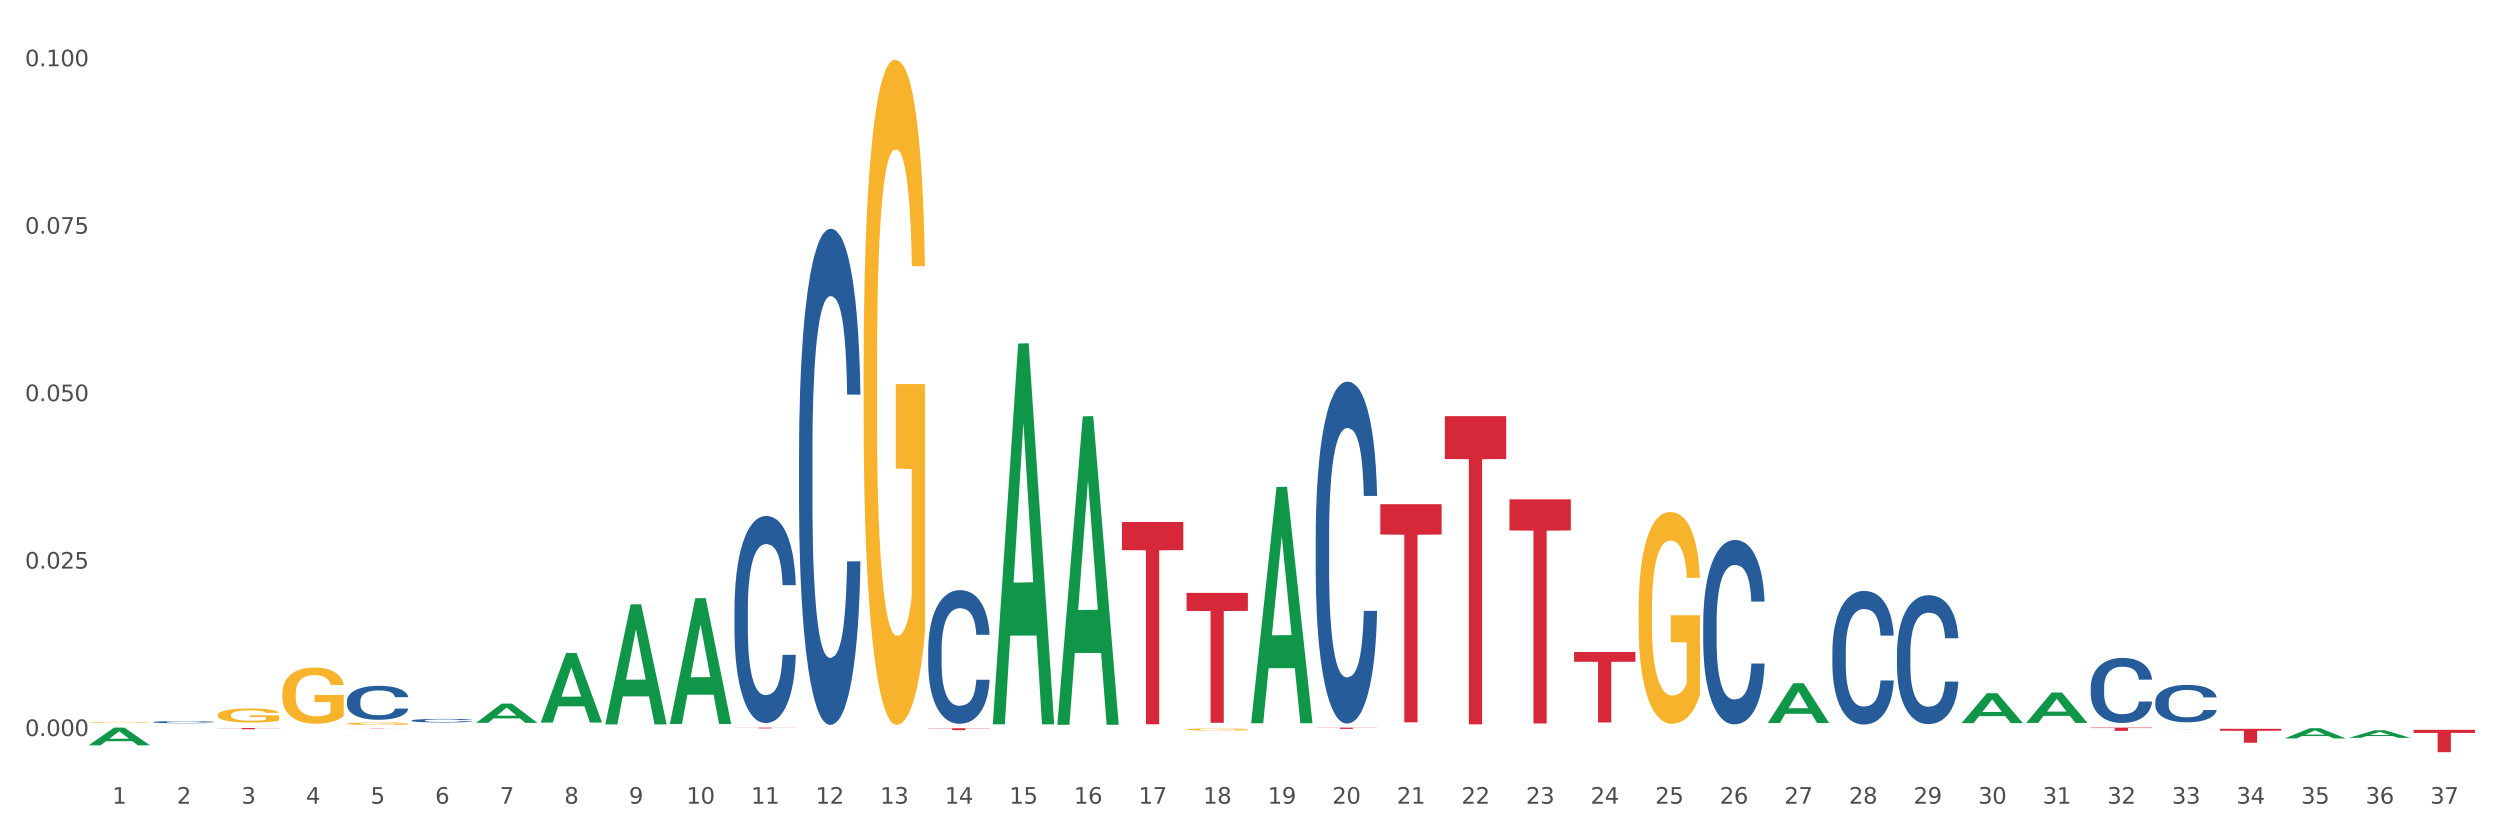 <?xml version="1.0" encoding="utf-8" standalone="no"?>
<!DOCTYPE svg PUBLIC "-//W3C//DTD SVG 1.1//EN"
  "http://www.w3.org/Graphics/SVG/1.1/DTD/svg11.dtd">
<svg xmlns:xlink="http://www.w3.org/1999/xlink" width="1080pt" height="360pt" viewBox="0 0 1080 360" xmlns="http://www.w3.org/2000/svg" version="1.1">
 <rect x="0" y="0" width="1080" height="360" fill="#333333" stroke="none"/>
 <defs>
  <style type="text/css">*{stroke-linejoin: round; stroke-linecap: butt}</style>
 </defs>
 <g id="figure_1">
  <g id="patch_1">
   <path d="M 0 360 
L 1080 360 
L 1080 0 
L 0 0 
z
" style="fill: #ffffff; stroke: #ffffff; stroke-linejoin: miter"/>
  </g>
  <g id="axes_1">
   <g id="matplotlib.axis_1">
    <g id="xtick_1">
     <g id="text_1">
      <!-- 1 -->
      <g style="fill: #4d4d4d" transform="translate(48.482 347.204) scale(0.096 -0.096)">
       <defs>
        <path id="DejaVuSans-31" d="M 794 531 
L 1825 531 
L 1825 4091 
L 703 3866 
L 703 4441 
L 1819 4666 
L 2450 4666 
L 2450 531 
L 3481 531 
L 3481 0 
L 794 0 
L 794 531 
z
" transform="scale(0.016)"/>
       </defs>
       <use xlink:href="#DejaVuSans-31"/>
      </g>
     </g>
    </g>
    <g id="xtick_2">
     <g id="text_2">
      <!-- 2 -->
      <g style="fill: #4d4d4d" transform="translate(76.382 347.204) scale(0.096 -0.096)">
       <defs>
        <path id="DejaVuSans-32" d="M 1228 531 
L 3431 531 
L 3431 0 
L 469 0 
L 469 531 
Q 828 903 1448 1529 
Q 2069 2156 2228 2338 
Q 2531 2678 2651 2914 
Q 2772 3150 2772 3378 
Q 2772 3750 2511 3984 
Q 2250 4219 1831 4219 
Q 1534 4219 1204 4116 
Q 875 4013 500 3803 
L 500 4441 
Q 881 4594 1212 4672 
Q 1544 4750 1819 4750 
Q 2544 4750 2975 4387 
Q 3406 4025 3406 3419 
Q 3406 3131 3298 2873 
Q 3191 2616 2906 2266 
Q 2828 2175 2409 1742 
Q 1991 1309 1228 531 
z
" transform="scale(0.016)"/>
       </defs>
       <use xlink:href="#DejaVuSans-32"/>
      </g>
     </g>
    </g>
    <g id="xtick_3">
     <g id="text_3">
      <!-- 3 -->
      <g style="fill: #4d4d4d" transform="translate(104.282 347.204) scale(0.096 -0.096)">
       <defs>
        <path id="DejaVuSans-33" d="M 2597 2516 
Q 3050 2419 3304 2112 
Q 3559 1806 3559 1356 
Q 3559 666 3084 287 
Q 2609 -91 1734 -91 
Q 1441 -91 1130 -33 
Q 819 25 488 141 
L 488 750 
Q 750 597 1062 519 
Q 1375 441 1716 441 
Q 2309 441 2620 675 
Q 2931 909 2931 1356 
Q 2931 1769 2642 2001 
Q 2353 2234 1838 2234 
L 1294 2234 
L 1294 2753 
L 1863 2753 
Q 2328 2753 2575 2939 
Q 2822 3125 2822 3475 
Q 2822 3834 2567 4026 
Q 2313 4219 1838 4219 
Q 1578 4219 1281 4162 
Q 984 4106 628 3988 
L 628 4550 
Q 988 4650 1302 4700 
Q 1616 4750 1894 4750 
Q 2613 4750 3031 4423 
Q 3450 4097 3450 3541 
Q 3450 3153 3228 2886 
Q 3006 2619 2597 2516 
z
" transform="scale(0.016)"/>
       </defs>
       <use xlink:href="#DejaVuSans-33"/>
      </g>
     </g>
    </g>
    <g id="xtick_4">
     <g id="text_4">
      <!-- 4 -->
      <g style="fill: #4d4d4d" transform="translate(132.183 347.204) scale(0.096 -0.096)">
       <defs>
        <path id="DejaVuSans-34" d="M 2419 4116 
L 825 1625 
L 2419 1625 
L 2419 4116 
z
M 2253 4666 
L 3047 4666 
L 3047 1625 
L 3713 1625 
L 3713 1100 
L 3047 1100 
L 3047 0 
L 2419 0 
L 2419 1100 
L 313 1100 
L 313 1709 
L 2253 4666 
z
" transform="scale(0.016)"/>
       </defs>
       <use xlink:href="#DejaVuSans-34"/>
      </g>
     </g>
    </g>
    <g id="xtick_5">
     <g id="text_5">
      <!-- 5 -->
      <g style="fill: #4d4d4d" transform="translate(160.083 347.204) scale(0.096 -0.096)">
       <defs>
        <path id="DejaVuSans-35" d="M 691 4666 
L 3169 4666 
L 3169 4134 
L 1269 4134 
L 1269 2991 
Q 1406 3038 1543 3061 
Q 1681 3084 1819 3084 
Q 2600 3084 3056 2656 
Q 3513 2228 3513 1497 
Q 3513 744 3044 326 
Q 2575 -91 1722 -91 
Q 1428 -91 1123 -41 
Q 819 9 494 109 
L 494 744 
Q 775 591 1075 516 
Q 1375 441 1709 441 
Q 2250 441 2565 725 
Q 2881 1009 2881 1497 
Q 2881 1984 2565 2268 
Q 2250 2553 1709 2553 
Q 1456 2553 1204 2497 
Q 953 2441 691 2322 
L 691 4666 
z
" transform="scale(0.016)"/>
       </defs>
       <use xlink:href="#DejaVuSans-35"/>
      </g>
     </g>
    </g>
    <g id="xtick_6">
     <g id="text_6">
      <!-- 6 -->
      <g style="fill: #4d4d4d" transform="translate(187.983 347.204) scale(0.096 -0.096)">
       <defs>
        <path id="DejaVuSans-36" d="M 2113 2584 
Q 1688 2584 1439 2293 
Q 1191 2003 1191 1497 
Q 1191 994 1439 701 
Q 1688 409 2113 409 
Q 2538 409 2786 701 
Q 3034 994 3034 1497 
Q 3034 2003 2786 2293 
Q 2538 2584 2113 2584 
z
M 3366 4563 
L 3366 3988 
Q 3128 4100 2886 4159 
Q 2644 4219 2406 4219 
Q 1781 4219 1451 3797 
Q 1122 3375 1075 2522 
Q 1259 2794 1537 2939 
Q 1816 3084 2150 3084 
Q 2853 3084 3261 2657 
Q 3669 2231 3669 1497 
Q 3669 778 3244 343 
Q 2819 -91 2113 -91 
Q 1303 -91 875 529 
Q 447 1150 447 2328 
Q 447 3434 972 4092 
Q 1497 4750 2381 4750 
Q 2619 4750 2861 4703 
Q 3103 4656 3366 4563 
z
" transform="scale(0.016)"/>
       </defs>
       <use xlink:href="#DejaVuSans-36"/>
      </g>
     </g>
    </g>
    <g id="xtick_7">
     <g id="text_7">
      <!-- 7 -->
      <g style="fill: #4d4d4d" transform="translate(215.884 347.204) scale(0.096 -0.096)">
       <defs>
        <path id="DejaVuSans-37" d="M 525 4666 
L 3525 4666 
L 3525 4397 
L 1831 0 
L 1172 0 
L 2766 4134 
L 525 4134 
L 525 4666 
z
" transform="scale(0.016)"/>
       </defs>
       <use xlink:href="#DejaVuSans-37"/>
      </g>
     </g>
    </g>
    <g id="xtick_8">
     <g id="text_8">
      <!-- 8 -->
      <g style="fill: #4d4d4d" transform="translate(243.784 347.204) scale(0.096 -0.096)">
       <defs>
        <path id="DejaVuSans-38" d="M 2034 2216 
Q 1584 2216 1326 1975 
Q 1069 1734 1069 1313 
Q 1069 891 1326 650 
Q 1584 409 2034 409 
Q 2484 409 2743 651 
Q 3003 894 3003 1313 
Q 3003 1734 2745 1975 
Q 2488 2216 2034 2216 
z
M 1403 2484 
Q 997 2584 770 2862 
Q 544 3141 544 3541 
Q 544 4100 942 4425 
Q 1341 4750 2034 4750 
Q 2731 4750 3128 4425 
Q 3525 4100 3525 3541 
Q 3525 3141 3298 2862 
Q 3072 2584 2669 2484 
Q 3125 2378 3379 2068 
Q 3634 1759 3634 1313 
Q 3634 634 3220 271 
Q 2806 -91 2034 -91 
Q 1263 -91 848 271 
Q 434 634 434 1313 
Q 434 1759 690 2068 
Q 947 2378 1403 2484 
z
M 1172 3481 
Q 1172 3119 1398 2916 
Q 1625 2713 2034 2713 
Q 2441 2713 2670 2916 
Q 2900 3119 2900 3481 
Q 2900 3844 2670 4047 
Q 2441 4250 2034 4250 
Q 1625 4250 1398 4047 
Q 1172 3844 1172 3481 
z
" transform="scale(0.016)"/>
       </defs>
       <use xlink:href="#DejaVuSans-38"/>
      </g>
     </g>
    </g>
    <g id="xtick_9">
     <g id="text_9">
      <!-- 9 -->
      <g style="fill: #4d4d4d" transform="translate(271.684 347.204) scale(0.096 -0.096)">
       <defs>
        <path id="DejaVuSans-39" d="M 703 97 
L 703 672 
Q 941 559 1184 500 
Q 1428 441 1663 441 
Q 2288 441 2617 861 
Q 2947 1281 2994 2138 
Q 2813 1869 2534 1725 
Q 2256 1581 1919 1581 
Q 1219 1581 811 2004 
Q 403 2428 403 3163 
Q 403 3881 828 4315 
Q 1253 4750 1959 4750 
Q 2769 4750 3195 4129 
Q 3622 3509 3622 2328 
Q 3622 1225 3098 567 
Q 2575 -91 1691 -91 
Q 1453 -91 1209 -44 
Q 966 3 703 97 
z
M 1959 2075 
Q 2384 2075 2632 2365 
Q 2881 2656 2881 3163 
Q 2881 3666 2632 3958 
Q 2384 4250 1959 4250 
Q 1534 4250 1286 3958 
Q 1038 3666 1038 3163 
Q 1038 2656 1286 2365 
Q 1534 2075 1959 2075 
z
" transform="scale(0.016)"/>
       </defs>
       <use xlink:href="#DejaVuSans-39"/>
      </g>
     </g>
    </g>
    <g id="xtick_10">
     <g id="text_10">
      <!-- 10 -->
      <g style="fill: #4d4d4d" transform="translate(296.531 347.204) scale(0.096 -0.096)">
       <defs>
        <path id="DejaVuSans-30" d="M 2034 4250 
Q 1547 4250 1301 3770 
Q 1056 3291 1056 2328 
Q 1056 1369 1301 889 
Q 1547 409 2034 409 
Q 2525 409 2770 889 
Q 3016 1369 3016 2328 
Q 3016 3291 2770 3770 
Q 2525 4250 2034 4250 
z
M 2034 4750 
Q 2819 4750 3233 4129 
Q 3647 3509 3647 2328 
Q 3647 1150 3233 529 
Q 2819 -91 2034 -91 
Q 1250 -91 836 529 
Q 422 1150 422 2328 
Q 422 3509 836 4129 
Q 1250 4750 2034 4750 
z
" transform="scale(0.016)"/>
       </defs>
       <use xlink:href="#DejaVuSans-31"/>
       <use xlink:href="#DejaVuSans-30" transform="translate(63.623 0)"/>
      </g>
     </g>
    </g>
    <g id="xtick_11">
     <g id="text_11">
      <!-- 11 -->
      <g style="fill: #4d4d4d" transform="translate(324.431 347.204) scale(0.096 -0.096)">
       <use xlink:href="#DejaVuSans-31"/>
       <use xlink:href="#DejaVuSans-31" transform="translate(63.623 0)"/>
      </g>
     </g>
    </g>
    <g id="xtick_12">
     <g id="text_12">
      <!-- 12 -->
      <g style="fill: #4d4d4d" transform="translate(352.331 347.204) scale(0.096 -0.096)">
       <use xlink:href="#DejaVuSans-31"/>
       <use xlink:href="#DejaVuSans-32" transform="translate(63.623 0)"/>
      </g>
     </g>
    </g>
    <g id="xtick_13">
     <g id="text_13">
      <!-- 13 -->
      <g style="fill: #4d4d4d" transform="translate(380.232 347.204) scale(0.096 -0.096)">
       <use xlink:href="#DejaVuSans-31"/>
       <use xlink:href="#DejaVuSans-33" transform="translate(63.623 0)"/>
      </g>
     </g>
    </g>
    <g id="xtick_14">
     <g id="text_14">
      <!-- 14 -->
      <g style="fill: #4d4d4d" transform="translate(408.132 347.204) scale(0.096 -0.096)">
       <use xlink:href="#DejaVuSans-31"/>
       <use xlink:href="#DejaVuSans-34" transform="translate(63.623 0)"/>
      </g>
     </g>
    </g>
    <g id="xtick_15">
     <g id="text_15">
      <!-- 15 -->
      <g style="fill: #4d4d4d" transform="translate(436.032 347.204) scale(0.096 -0.096)">
       <use xlink:href="#DejaVuSans-31"/>
       <use xlink:href="#DejaVuSans-35" transform="translate(63.623 0)"/>
      </g>
     </g>
    </g>
    <g id="xtick_16">
     <g id="text_16">
      <!-- 16 -->
      <g style="fill: #4d4d4d" transform="translate(463.933 347.204) scale(0.096 -0.096)">
       <use xlink:href="#DejaVuSans-31"/>
       <use xlink:href="#DejaVuSans-36" transform="translate(63.623 0)"/>
      </g>
     </g>
    </g>
    <g id="xtick_17">
     <g id="text_17">
      <!-- 17 -->
      <g style="fill: #4d4d4d" transform="translate(491.833 347.204) scale(0.096 -0.096)">
       <use xlink:href="#DejaVuSans-31"/>
       <use xlink:href="#DejaVuSans-37" transform="translate(63.623 0)"/>
      </g>
     </g>
    </g>
    <g id="xtick_18">
     <g id="text_18">
      <!-- 18 -->
      <g style="fill: #4d4d4d" transform="translate(519.733 347.204) scale(0.096 -0.096)">
       <use xlink:href="#DejaVuSans-31"/>
       <use xlink:href="#DejaVuSans-38" transform="translate(63.623 0)"/>
      </g>
     </g>
    </g>
    <g id="xtick_19">
     <g id="text_19">
      <!-- 19 -->
      <g style="fill: #4d4d4d" transform="translate(547.634 347.204) scale(0.096 -0.096)">
       <use xlink:href="#DejaVuSans-31"/>
       <use xlink:href="#DejaVuSans-39" transform="translate(63.623 0)"/>
      </g>
     </g>
    </g>
    <g id="xtick_20">
     <g id="text_20">
      <!-- 20 -->
      <g style="fill: #4d4d4d" transform="translate(575.534 347.204) scale(0.096 -0.096)">
       <use xlink:href="#DejaVuSans-32"/>
       <use xlink:href="#DejaVuSans-30" transform="translate(63.623 0)"/>
      </g>
     </g>
    </g>
    <g id="xtick_21">
     <g id="text_21">
      <!-- 21 -->
      <g style="fill: #4d4d4d" transform="translate(603.434 347.204) scale(0.096 -0.096)">
       <use xlink:href="#DejaVuSans-32"/>
       <use xlink:href="#DejaVuSans-31" transform="translate(63.623 0)"/>
      </g>
     </g>
    </g>
    <g id="xtick_22">
     <g id="text_22">
      <!-- 22 -->
      <g style="fill: #4d4d4d" transform="translate(631.334 347.204) scale(0.096 -0.096)">
       <use xlink:href="#DejaVuSans-32"/>
       <use xlink:href="#DejaVuSans-32" transform="translate(63.623 0)"/>
      </g>
     </g>
    </g>
    <g id="xtick_23">
     <g id="text_23">
      <!-- 23 -->
      <g style="fill: #4d4d4d" transform="translate(659.235 347.204) scale(0.096 -0.096)">
       <use xlink:href="#DejaVuSans-32"/>
       <use xlink:href="#DejaVuSans-33" transform="translate(63.623 0)"/>
      </g>
     </g>
    </g>
    <g id="xtick_24">
     <g id="text_24">
      <!-- 24 -->
      <g style="fill: #4d4d4d" transform="translate(687.135 347.204) scale(0.096 -0.096)">
       <use xlink:href="#DejaVuSans-32"/>
       <use xlink:href="#DejaVuSans-34" transform="translate(63.623 0)"/>
      </g>
     </g>
    </g>
    <g id="xtick_25">
     <g id="text_25">
      <!-- 25 -->
      <g style="fill: #4d4d4d" transform="translate(715.035 347.204) scale(0.096 -0.096)">
       <use xlink:href="#DejaVuSans-32"/>
       <use xlink:href="#DejaVuSans-35" transform="translate(63.623 0)"/>
      </g>
     </g>
    </g>
    <g id="xtick_26">
     <g id="text_26">
      <!-- 26 -->
      <g style="fill: #4d4d4d" transform="translate(742.936 347.204) scale(0.096 -0.096)">
       <use xlink:href="#DejaVuSans-32"/>
       <use xlink:href="#DejaVuSans-36" transform="translate(63.623 0)"/>
      </g>
     </g>
    </g>
    <g id="xtick_27">
     <g id="text_27">
      <!-- 27 -->
      <g style="fill: #4d4d4d" transform="translate(770.836 347.204) scale(0.096 -0.096)">
       <use xlink:href="#DejaVuSans-32"/>
       <use xlink:href="#DejaVuSans-37" transform="translate(63.623 0)"/>
      </g>
     </g>
    </g>
    <g id="xtick_28">
     <g id="text_28">
      <!-- 28 -->
      <g style="fill: #4d4d4d" transform="translate(798.736 347.204) scale(0.096 -0.096)">
       <use xlink:href="#DejaVuSans-32"/>
       <use xlink:href="#DejaVuSans-38" transform="translate(63.623 0)"/>
      </g>
     </g>
    </g>
    <g id="xtick_29">
     <g id="text_29">
      <!-- 29 -->
      <g style="fill: #4d4d4d" transform="translate(826.637 347.204) scale(0.096 -0.096)">
       <use xlink:href="#DejaVuSans-32"/>
       <use xlink:href="#DejaVuSans-39" transform="translate(63.623 0)"/>
      </g>
     </g>
    </g>
    <g id="xtick_30">
     <g id="text_30">
      <!-- 30 -->
      <g style="fill: #4d4d4d" transform="translate(854.537 347.204) scale(0.096 -0.096)">
       <use xlink:href="#DejaVuSans-33"/>
       <use xlink:href="#DejaVuSans-30" transform="translate(63.623 0)"/>
      </g>
     </g>
    </g>
    <g id="xtick_31">
     <g id="text_31">
      <!-- 31 -->
      <g style="fill: #4d4d4d" transform="translate(882.437 347.204) scale(0.096 -0.096)">
       <use xlink:href="#DejaVuSans-33"/>
       <use xlink:href="#DejaVuSans-31" transform="translate(63.623 0)"/>
      </g>
     </g>
    </g>
    <g id="xtick_32">
     <g id="text_32">
      <!-- 32 -->
      <g style="fill: #4d4d4d" transform="translate(910.338 347.204) scale(0.096 -0.096)">
       <use xlink:href="#DejaVuSans-33"/>
       <use xlink:href="#DejaVuSans-32" transform="translate(63.623 0)"/>
      </g>
     </g>
    </g>
    <g id="xtick_33">
     <g id="text_33">
      <!-- 33 -->
      <g style="fill: #4d4d4d" transform="translate(938.238 347.204) scale(0.096 -0.096)">
       <use xlink:href="#DejaVuSans-33"/>
       <use xlink:href="#DejaVuSans-33" transform="translate(63.623 0)"/>
      </g>
     </g>
    </g>
    <g id="xtick_34">
     <g id="text_34">
      <!-- 34 -->
      <g style="fill: #4d4d4d" transform="translate(966.138 347.204) scale(0.096 -0.096)">
       <use xlink:href="#DejaVuSans-33"/>
       <use xlink:href="#DejaVuSans-34" transform="translate(63.623 0)"/>
      </g>
     </g>
    </g>
    <g id="xtick_35">
     <g id="text_35">
      <!-- 35 -->
      <g style="fill: #4d4d4d" transform="translate(994.039 347.204) scale(0.096 -0.096)">
       <use xlink:href="#DejaVuSans-33"/>
       <use xlink:href="#DejaVuSans-35" transform="translate(63.623 0)"/>
      </g>
     </g>
    </g>
    <g id="xtick_36">
     <g id="text_36">
      <!-- 36 -->
      <g style="fill: #4d4d4d" transform="translate(1021.939 347.204) scale(0.096 -0.096)">
       <use xlink:href="#DejaVuSans-33"/>
       <use xlink:href="#DejaVuSans-36" transform="translate(63.623 0)"/>
      </g>
     </g>
    </g>
    <g id="xtick_37">
     <g id="text_37">
      <!-- 37 -->
      <g style="fill: #4d4d4d" transform="translate(1049.839 347.204) scale(0.096 -0.096)">
       <use xlink:href="#DejaVuSans-33"/>
       <use xlink:href="#DejaVuSans-37" transform="translate(63.623 0)"/>
      </g>
     </g>
    </g>
    <g id="xtick_38"/>
    <g id="xtick_39"/>
    <g id="xtick_40"/>
    <g id="xtick_41"/>
    <g id="xtick_42"/>
    <g id="xtick_43"/>
    <g id="xtick_44"/>
    <g id="xtick_45"/>
    <g id="xtick_46"/>
    <g id="xtick_47"/>
    <g id="xtick_48"/>
    <g id="xtick_49"/>
    <g id="xtick_50"/>
    <g id="xtick_51"/>
    <g id="xtick_52"/>
    <g id="xtick_53"/>
    <g id="xtick_54"/>
    <g id="xtick_55"/>
    <g id="xtick_56"/>
    <g id="xtick_57"/>
    <g id="xtick_58"/>
    <g id="xtick_59"/>
    <g id="xtick_60"/>
    <g id="xtick_61"/>
    <g id="xtick_62"/>
    <g id="xtick_63"/>
    <g id="xtick_64"/>
    <g id="xtick_65"/>
    <g id="xtick_66"/>
    <g id="xtick_67"/>
    <g id="xtick_68"/>
    <g id="xtick_69"/>
    <g id="xtick_70"/>
    <g id="xtick_71"/>
    <g id="xtick_72"/>
    <g id="xtick_73"/>
   </g>
   <g id="matplotlib.axis_2">
    <g id="ytick_1">
     <g id="text_38">
      <!-- 0.000 -->
      <g style="fill: #4d4d4d" transform="translate(10.8 317.976) scale(0.096 -0.096)">
       <defs>
        <path id="DejaVuSans-2e" d="M 684 794 
L 1344 794 
L 1344 0 
L 684 0 
L 684 794 
z
" transform="scale(0.016)"/>
       </defs>
       <use xlink:href="#DejaVuSans-30"/>
       <use xlink:href="#DejaVuSans-2e" transform="translate(63.623 0)"/>
       <use xlink:href="#DejaVuSans-30" transform="translate(95.41 0)"/>
       <use xlink:href="#DejaVuSans-30" transform="translate(159.033 0)"/>
       <use xlink:href="#DejaVuSans-30" transform="translate(222.656 0)"/>
      </g>
     </g>
    </g>
    <g id="ytick_2">
     <g id="text_39">
      <!-- 0.025 -->
      <g style="fill: #4d4d4d" transform="translate(10.8 245.641) scale(0.096 -0.096)">
       <use xlink:href="#DejaVuSans-30"/>
       <use xlink:href="#DejaVuSans-2e" transform="translate(63.623 0)"/>
       <use xlink:href="#DejaVuSans-30" transform="translate(95.41 0)"/>
       <use xlink:href="#DejaVuSans-32" transform="translate(159.033 0)"/>
       <use xlink:href="#DejaVuSans-35" transform="translate(222.656 0)"/>
      </g>
     </g>
    </g>
    <g id="ytick_3">
     <g id="text_40">
      <!-- 0.050 -->
      <g style="fill: #4d4d4d" transform="translate(10.8 173.306) scale(0.096 -0.096)">
       <use xlink:href="#DejaVuSans-30"/>
       <use xlink:href="#DejaVuSans-2e" transform="translate(63.623 0)"/>
       <use xlink:href="#DejaVuSans-30" transform="translate(95.41 0)"/>
       <use xlink:href="#DejaVuSans-35" transform="translate(159.033 0)"/>
       <use xlink:href="#DejaVuSans-30" transform="translate(222.656 0)"/>
      </g>
     </g>
    </g>
    <g id="ytick_4">
     <g id="text_41">
      <!-- 0.075 -->
      <g style="fill: #4d4d4d" transform="translate(10.8 100.971) scale(0.096 -0.096)">
       <use xlink:href="#DejaVuSans-30"/>
       <use xlink:href="#DejaVuSans-2e" transform="translate(63.623 0)"/>
       <use xlink:href="#DejaVuSans-30" transform="translate(95.41 0)"/>
       <use xlink:href="#DejaVuSans-37" transform="translate(159.033 0)"/>
       <use xlink:href="#DejaVuSans-35" transform="translate(222.656 0)"/>
      </g>
     </g>
    </g>
    <g id="ytick_5">
     <g id="text_42">
      <!-- 0.100 -->
      <g style="fill: #4d4d4d" transform="translate(10.8 28.636) scale(0.096 -0.096)">
       <use xlink:href="#DejaVuSans-30"/>
       <use xlink:href="#DejaVuSans-2e" transform="translate(63.623 0)"/>
       <use xlink:href="#DejaVuSans-31" transform="translate(95.41 0)"/>
       <use xlink:href="#DejaVuSans-30" transform="translate(159.033 0)"/>
       <use xlink:href="#DejaVuSans-30" transform="translate(222.656 0)"/>
      </g>
     </g>
    </g>
    <g id="ytick_6"/>
    <g id="ytick_7"/>
    <g id="ytick_8"/>
    <g id="ytick_9"/>
   </g>
   <g id="PolyCollection_1">
    <path d="M 38.283 321.959 
L 38.31 321.952 
L 49.24 314.336 
L 53.776 314.329 
L 64.788 321.973 
L 59.542 321.973 
L 57.165 320.193 
L 45.879 320.193 
L 45.797 320.222 
L 43.502 321.973 
L 38.283 321.973 
L 38.283 321.959 
L 47.3 319.131 
L 55.744 319.124 
L 51.563 315.958 
L 51.508 315.944 
L 51.454 315.966 
L 47.273 319.124 
L 47.3 319.131 
L 38.283 321.959 
z
" clip-path="url(#p260a2a0ad0)" style="fill: #109648"/>
    <path d="M 121.984 299.603 
L 122.015 299.58 
L 122.015 298.782 
L 122.078 298.094 
L 122.391 296.431 
L 122.86 295.056 
L 123.204 294.324 
L 123.549 293.725 
L 123.955 293.126 
L 124.456 292.505 
L 125.364 291.596 
L 125.927 291.13 
L 126.615 290.642 
L 127.867 289.933 
L 128.775 289.533 
L 129.713 289.201 
L 131.247 288.801 
L 132.248 288.624 
L 133.312 288.491 
L 134.595 288.402 
L 135.565 288.38 
L 137.693 288.447 
L 139.508 288.646 
L 140.384 288.801 
L 141.511 289.068 
L 142.105 289.245 
L 143.076 289.6 
L 144.077 290.066 
L 144.765 290.465 
L 145.798 291.219 
L 146.58 291.973 
L 147.3 292.905 
L 147.676 293.548 
L 147.957 294.147 
L 148.208 294.834 
L 148.458 295.921 
L 142.825 295.921 
L 142.606 295.145 
L 142.262 294.413 
L 141.761 293.703 
L 141.323 293.259 
L 140.572 292.705 
L 139.884 292.35 
L 139.164 292.084 
L 138.288 291.862 
L 137.599 291.751 
L 136.629 291.662 
L 134.72 291.685 
L 133.437 291.862 
L 132.561 292.084 
L 131.998 292.284 
L 131.497 292.505 
L 130.934 292.816 
L 130.277 293.282 
L 129.807 293.703 
L 129.338 294.235 
L 128.962 294.768 
L 128.618 295.389 
L 128.336 296.054 
L 128.117 296.742 
L 127.93 297.584 
L 127.773 298.982 
L 127.773 302.02 
L 127.836 302.708 
L 127.992 303.617 
L 128.18 304.305 
L 128.493 305.125 
L 128.775 305.68 
L 129.307 306.478 
L 129.901 307.144 
L 130.371 307.565 
L 130.84 307.92 
L 131.654 308.408 
L 132.561 308.807 
L 133.343 309.051 
L 134.407 309.273 
L 135.127 309.361 
L 135.753 309.406 
L 137.286 309.406 
L 138.382 309.339 
L 139.602 309.184 
L 140.541 308.984 
L 141.323 308.74 
L 142.199 308.341 
L 142.763 307.964 
L 142.763 303.329 
L 135.878 303.307 
L 135.878 300.224 
L 148.489 300.224 
L 148.489 309.273 
L 147.957 309.738 
L 147.363 310.16 
L 146.737 310.537 
L 145.798 311.003 
L 144.672 311.446 
L 143.67 311.757 
L 142.606 312.023 
L 141.354 312.267 
L 139.727 312.489 
L 138.726 312.577 
L 137.474 312.644 
L 136.003 312.666 
L 134.72 312.622 
L 133.469 312.511 
L 132.154 312.311 
L 130.871 312.023 
L 129.901 311.735 
L 128.931 311.38 
L 127.898 310.914 
L 127.085 310.47 
L 126.459 310.071 
L 125.77 309.561 
L 125.019 308.896 
L 124.456 308.297 
L 123.955 307.676 
L 123.423 306.877 
L 123.048 306.19 
L 122.672 305.325 
L 122.453 304.682 
L 122.203 303.684 
L 122.015 302.286 
L 121.984 299.603 
z
" clip-path="url(#p260a2a0ad0)" style="fill: #f7b32b"/>
    <path d="M 149.884 312.597 
L 149.916 312.596 
L 149.916 312.561 
L 149.978 312.53 
L 150.291 312.457 
L 150.761 312.396 
L 151.105 312.363 
L 151.449 312.337 
L 151.856 312.31 
L 152.356 312.283 
L 153.264 312.243 
L 153.827 312.222 
L 154.516 312.201 
L 155.767 312.169 
L 156.675 312.152 
L 157.614 312.137 
L 159.147 312.119 
L 160.148 312.111 
L 161.212 312.105 
L 162.495 312.102 
L 163.466 312.101 
L 165.593 312.103 
L 167.408 312.112 
L 168.285 312.119 
L 169.411 312.131 
L 170.006 312.139 
L 170.976 312.154 
L 171.977 312.175 
L 172.666 312.193 
L 173.698 312.226 
L 174.481 312.259 
L 175.2 312.301 
L 175.576 312.329 
L 175.858 312.356 
L 176.108 312.386 
L 176.358 312.434 
L 170.726 312.434 
L 170.506 312.4 
L 170.162 312.367 
L 169.662 312.336 
L 169.223 312.316 
L 168.472 312.292 
L 167.784 312.276 
L 167.064 312.264 
L 166.188 312.255 
L 165.5 312.25 
L 164.529 312.246 
L 162.621 312.247 
L 161.338 312.255 
L 160.461 312.264 
L 159.898 312.273 
L 159.397 312.283 
L 158.834 312.297 
L 158.177 312.317 
L 157.708 312.336 
L 157.238 312.36 
L 156.863 312.383 
L 156.518 312.411 
L 156.237 312.44 
L 156.018 312.47 
L 155.83 312.508 
L 155.674 312.57 
L 155.674 312.704 
L 155.736 312.734 
L 155.893 312.775 
L 156.08 312.805 
L 156.393 312.841 
L 156.675 312.866 
L 157.207 312.901 
L 157.801 312.931 
L 158.271 312.949 
L 158.74 312.965 
L 159.554 312.986 
L 160.461 313.004 
L 161.244 313.015 
L 162.308 313.025 
L 163.027 313.029 
L 163.653 313.031 
L 165.187 313.031 
L 166.282 313.028 
L 167.502 313.021 
L 168.441 313.012 
L 169.223 313.001 
L 170.1 312.984 
L 170.663 312.967 
L 170.663 312.762 
L 163.778 312.761 
L 163.778 312.624 
L 176.39 312.624 
L 176.39 313.025 
L 175.858 313.045 
L 175.263 313.064 
L 174.637 313.081 
L 173.698 313.101 
L 172.572 313.121 
L 171.57 313.135 
L 170.506 313.146 
L 169.255 313.157 
L 167.628 313.167 
L 166.626 313.171 
L 165.374 313.174 
L 163.904 313.175 
L 162.621 313.173 
L 161.369 313.168 
L 160.055 313.159 
L 158.772 313.146 
L 157.801 313.134 
L 156.831 313.118 
L 155.799 313.097 
L 154.985 313.078 
L 154.359 313.06 
L 153.671 313.038 
L 152.92 313.008 
L 152.356 312.982 
L 151.856 312.954 
L 151.324 312.919 
L 150.948 312.888 
L 150.573 312.85 
L 150.354 312.822 
L 150.103 312.777 
L 149.916 312.716 
L 149.884 312.597 
z
" clip-path="url(#p260a2a0ad0)" style="fill: #f7b32b"/>
    <path d="M 373.087 158.568 
L 373.118 158.306 
L 373.118 148.857 
L 373.181 140.721 
L 373.494 121.035 
L 373.963 104.762 
L 374.307 96.101 
L 374.652 89.014 
L 375.058 81.928 
L 375.559 74.579 
L 376.467 63.817 
L 377.03 58.306 
L 377.718 52.531 
L 378.97 44.132 
L 379.878 39.408 
L 380.816 35.471 
L 382.35 30.746 
L 383.351 28.647 
L 384.415 27.072 
L 385.698 26.022 
L 386.668 25.759 
L 388.796 26.547 
L 390.611 28.909 
L 391.487 30.746 
L 392.614 33.896 
L 393.208 35.996 
L 394.178 40.195 
L 395.18 45.707 
L 395.868 50.432 
L 396.901 59.355 
L 397.683 68.279 
L 398.403 79.303 
L 398.779 86.915 
L 399.06 94.001 
L 399.311 102.138 
L 399.561 114.999 
L 393.928 114.999 
L 393.709 105.812 
L 393.365 97.151 
L 392.864 88.752 
L 392.426 83.503 
L 391.675 76.941 
L 390.987 72.741 
L 390.267 69.592 
L 389.391 66.967 
L 388.702 65.655 
L 387.732 64.605 
L 385.823 64.867 
L 384.54 66.967 
L 383.664 69.592 
L 383.101 71.954 
L 382.6 74.579 
L 382.037 78.253 
L 381.38 83.765 
L 380.91 88.752 
L 380.441 95.051 
L 380.065 101.35 
L 379.721 108.699 
L 379.439 116.574 
L 379.22 124.71 
L 379.033 134.684 
L 378.876 151.219 
L 378.876 187.177 
L 378.939 195.314 
L 379.095 206.075 
L 379.283 214.212 
L 379.596 223.923 
L 379.878 230.485 
L 380.409 239.934 
L 381.004 247.808 
L 381.473 252.795 
L 381.943 256.994 
L 382.756 262.768 
L 383.664 267.493 
L 384.446 270.38 
L 385.51 273.005 
L 386.23 274.054 
L 386.856 274.579 
L 388.389 274.579 
L 389.485 273.792 
L 390.705 271.955 
L 391.644 269.593 
L 392.426 266.705 
L 393.302 261.981 
L 393.866 257.519 
L 393.866 202.663 
L 386.981 202.401 
L 386.981 165.918 
L 399.592 165.918 
L 399.592 273.005 
L 399.06 278.516 
L 398.466 283.503 
L 397.84 287.965 
L 396.901 293.477 
L 395.774 298.726 
L 394.773 302.401 
L 393.709 305.551 
L 392.457 308.438 
L 390.83 311.062 
L 389.829 312.112 
L 388.577 312.9 
L 387.106 313.162 
L 385.823 312.637 
L 384.571 311.325 
L 383.257 308.963 
L 381.974 305.551 
L 381.004 302.139 
L 380.034 297.939 
L 379.001 292.427 
L 378.188 287.178 
L 377.562 282.453 
L 376.873 276.417 
L 376.122 268.543 
L 375.559 261.456 
L 375.058 254.107 
L 374.526 244.658 
L 374.151 236.522 
L 373.775 226.285 
L 373.556 218.674 
L 373.306 206.863 
L 373.118 190.327 
L 373.087 158.568 
z
" clip-path="url(#p260a2a0ad0)" style="fill: #f7b32b"/>
    <path d="M 512.589 315.119 
L 512.62 315.118 
L 512.62 315.09 
L 512.682 315.065 
L 512.995 315.005 
L 513.465 314.955 
L 513.809 314.929 
L 514.153 314.907 
L 514.56 314.885 
L 515.061 314.863 
L 515.968 314.83 
L 516.531 314.813 
L 517.22 314.796 
L 518.472 314.77 
L 519.379 314.756 
L 520.318 314.744 
L 521.851 314.729 
L 522.853 314.723 
L 523.917 314.718 
L 525.2 314.715 
L 526.17 314.714 
L 528.298 314.716 
L 530.113 314.724 
L 530.989 314.729 
L 532.115 314.739 
L 532.71 314.745 
L 533.68 314.758 
L 534.681 314.775 
L 535.37 314.789 
L 536.403 314.817 
L 537.185 314.844 
L 537.905 314.877 
L 538.28 314.901 
L 538.562 314.922 
L 538.812 314.947 
L 539.063 314.986 
L 533.43 314.986 
L 533.211 314.958 
L 532.866 314.932 
L 532.366 314.906 
L 531.928 314.89 
L 531.177 314.87 
L 530.488 314.857 
L 529.768 314.848 
L 528.892 314.84 
L 528.204 314.836 
L 527.234 314.833 
L 525.325 314.833 
L 524.042 314.84 
L 523.166 314.848 
L 522.602 314.855 
L 522.102 314.863 
L 521.538 314.874 
L 520.881 314.891 
L 520.412 314.906 
L 519.942 314.925 
L 519.567 314.945 
L 519.223 314.967 
L 518.941 314.991 
L 518.722 315.016 
L 518.534 315.046 
L 518.378 315.097 
L 518.378 315.206 
L 518.44 315.231 
L 518.597 315.264 
L 518.785 315.289 
L 519.097 315.319 
L 519.379 315.339 
L 519.911 315.367 
L 520.506 315.391 
L 520.975 315.407 
L 521.444 315.419 
L 522.258 315.437 
L 523.166 315.452 
L 523.948 315.46 
L 525.012 315.468 
L 525.732 315.472 
L 526.358 315.473 
L 527.891 315.473 
L 528.986 315.471 
L 530.207 315.465 
L 531.145 315.458 
L 531.928 315.449 
L 532.804 315.435 
L 533.367 315.421 
L 533.367 315.254 
L 526.483 315.253 
L 526.483 315.142 
L 539.094 315.142 
L 539.094 315.468 
L 538.562 315.485 
L 537.967 315.5 
L 537.341 315.514 
L 536.403 315.531 
L 535.276 315.547 
L 534.275 315.558 
L 533.211 315.568 
L 531.959 315.576 
L 530.332 315.584 
L 529.33 315.588 
L 528.079 315.59 
L 526.608 315.591 
L 525.325 315.589 
L 524.073 315.585 
L 522.759 315.578 
L 521.476 315.568 
L 520.506 315.557 
L 519.536 315.544 
L 518.503 315.528 
L 517.689 315.512 
L 517.063 315.497 
L 516.375 315.479 
L 515.624 315.455 
L 515.061 315.433 
L 514.56 315.411 
L 514.028 315.382 
L 513.652 315.357 
L 513.277 315.326 
L 513.058 315.303 
L 512.808 315.267 
L 512.62 315.216 
L 512.589 315.119 
z
" clip-path="url(#p260a2a0ad0)" style="fill: #f7b32b"/>
    <path d="M 707.891 263.469 
L 707.922 263.386 
L 707.922 260.377 
L 707.985 257.787 
L 708.298 251.519 
L 708.767 246.338 
L 709.111 243.58 
L 709.455 241.324 
L 709.862 239.068 
L 710.363 236.728 
L 711.27 233.302 
L 711.834 231.547 
L 712.522 229.708 
L 713.774 227.034 
L 714.681 225.53 
L 715.62 224.276 
L 717.154 222.772 
L 718.155 222.104 
L 719.219 221.602 
L 720.502 221.268 
L 721.472 221.184 
L 723.6 221.435 
L 725.415 222.187 
L 726.291 222.772 
L 727.418 223.775 
L 728.012 224.443 
L 728.982 225.781 
L 729.984 227.535 
L 730.672 229.04 
L 731.705 231.881 
L 732.487 234.722 
L 733.207 238.232 
L 733.582 240.655 
L 733.864 242.912 
L 734.114 245.502 
L 734.365 249.597 
L 728.732 249.597 
L 728.513 246.672 
L 728.169 243.915 
L 727.668 241.24 
L 727.23 239.569 
L 726.479 237.48 
L 725.79 236.143 
L 725.071 235.14 
L 724.195 234.304 
L 723.506 233.887 
L 722.536 233.552 
L 720.627 233.636 
L 719.344 234.304 
L 718.468 235.14 
L 717.905 235.892 
L 717.404 236.728 
L 716.841 237.898 
L 716.183 239.653 
L 715.714 241.24 
L 715.245 243.246 
L 714.869 245.252 
L 714.525 247.592 
L 714.243 250.099 
L 714.024 252.689 
L 713.836 255.865 
L 713.68 261.129 
L 713.68 272.578 
L 713.743 275.169 
L 713.899 278.595 
L 714.087 281.185 
L 714.4 284.277 
L 714.681 286.367 
L 715.213 289.375 
L 715.808 291.882 
L 716.277 293.47 
L 716.747 294.807 
L 717.56 296.645 
L 718.468 298.15 
L 719.25 299.069 
L 720.314 299.904 
L 721.034 300.239 
L 721.66 300.406 
L 723.193 300.406 
L 724.288 300.155 
L 725.509 299.57 
L 726.448 298.818 
L 727.23 297.899 
L 728.106 296.395 
L 728.669 294.974 
L 728.669 277.508 
L 721.785 277.425 
L 721.785 265.809 
L 734.396 265.809 
L 734.396 299.904 
L 733.864 301.659 
L 733.27 303.247 
L 732.644 304.668 
L 731.705 306.423 
L 730.578 308.094 
L 729.577 309.264 
L 728.513 310.267 
L 727.261 311.186 
L 725.634 312.022 
L 724.633 312.356 
L 723.381 312.607 
L 721.91 312.69 
L 720.627 312.523 
L 719.375 312.105 
L 718.061 311.353 
L 716.778 310.267 
L 715.808 309.18 
L 714.838 307.843 
L 713.805 306.088 
L 712.992 304.417 
L 712.366 302.913 
L 711.677 300.991 
L 710.926 298.484 
L 710.363 296.227 
L 709.862 293.888 
L 709.33 290.879 
L 708.955 288.289 
L 708.579 285.029 
L 708.36 282.606 
L 708.11 278.846 
L 707.922 273.581 
L 707.891 263.469 
z
" clip-path="url(#p260a2a0ad0)" style="fill: #f7b32b"/>
    <path d="M 317.286 263.098 
L 317.318 263.016 
L 317.318 260.729 
L 317.412 257.624 
L 317.756 251.905 
L 318.195 247.575 
L 318.947 242.51 
L 319.354 240.385 
L 319.887 238.016 
L 320.983 234.176 
L 322.236 230.908 
L 323.114 229.111 
L 323.772 227.967 
L 325.244 225.924 
L 326.09 225.026 
L 326.967 224.29 
L 327.719 223.8 
L 328.972 223.228 
L 329.975 222.983 
L 331.134 222.902 
L 332.105 222.983 
L 333.39 223.31 
L 335.27 224.29 
L 335.99 224.862 
L 336.962 225.843 
L 337.964 227.15 
L 338.779 228.457 
L 339.719 230.336 
L 340.69 232.787 
L 341.63 235.892 
L 342.288 238.751 
L 342.82 241.774 
L 343.29 245.451 
L 343.635 249.454 
L 343.792 252.804 
L 338.058 252.804 
L 337.901 249.781 
L 337.588 246.513 
L 337.275 244.307 
L 336.93 242.51 
L 336.398 240.467 
L 335.928 239.16 
L 335.144 237.608 
L 334.424 236.627 
L 333.829 236.055 
L 333.108 235.565 
L 331.573 235.075 
L 330.476 235.075 
L 329.787 235.238 
L 328.941 235.647 
L 328.22 236.219 
L 327.375 237.199 
L 326.717 238.261 
L 326.059 239.65 
L 325.683 240.631 
L 325.119 242.428 
L 324.743 243.899 
L 324.242 246.431 
L 323.96 248.229 
L 323.458 252.886 
L 323.239 256.317 
L 323.145 258.686 
L 323.082 261.301 
L 323.082 274.046 
L 323.27 279.765 
L 323.427 282.216 
L 323.678 284.994 
L 324.148 288.589 
L 324.837 292.102 
L 325.557 294.634 
L 326.153 296.187 
L 326.717 297.331 
L 327.281 298.229 
L 327.97 299.046 
L 328.534 299.536 
L 329.38 300.027 
L 330.382 300.272 
L 331.166 300.272 
L 332.763 299.863 
L 333.484 299.455 
L 334.173 298.883 
L 334.925 297.984 
L 335.52 297.004 
L 335.865 296.268 
L 336.429 294.716 
L 336.868 293.082 
L 337.244 291.203 
L 337.494 289.569 
L 337.776 287.118 
L 337.995 284.34 
L 338.058 282.87 
L 343.792 282.87 
L 343.666 285.811 
L 343.447 288.67 
L 343.008 292.51 
L 342.664 294.716 
L 342.131 297.412 
L 341.567 299.7 
L 340.784 302.233 
L 340.063 304.112 
L 339.311 305.746 
L 338.497 307.216 
L 337.024 309.259 
L 336.492 309.831 
L 335.364 310.811 
L 334.487 311.383 
L 333.202 311.955 
L 331.886 312.282 
L 330.508 312.363 
L 329.286 312.2 
L 327.938 311.71 
L 327.093 311.22 
L 326.153 310.484 
L 325.056 309.341 
L 324.022 307.952 
L 323.051 306.318 
L 322.142 304.438 
L 321.297 302.314 
L 320.2 298.801 
L 319.385 295.37 
L 318.79 292.183 
L 318.383 289.487 
L 317.976 286.056 
L 317.756 283.687 
L 317.412 277.968 
L 317.286 272.657 
L 317.286 263.098 
z
" clip-path="url(#p260a2a0ad0)" style="fill: #255c99"/>
    <path d="M 177.785 311.258 
L 177.816 311.257 
L 177.816 311.217 
L 177.91 311.163 
L 178.255 311.065 
L 178.693 310.99 
L 179.445 310.902 
L 179.852 310.866 
L 180.385 310.825 
L 181.482 310.758 
L 182.735 310.702 
L 183.612 310.671 
L 184.27 310.651 
L 185.742 310.616 
L 186.588 310.6 
L 187.466 310.588 
L 188.218 310.579 
L 189.471 310.569 
L 190.473 310.565 
L 191.633 310.564 
L 192.604 310.565 
L 193.888 310.571 
L 195.768 310.588 
L 196.489 310.598 
L 197.46 310.615 
L 198.463 310.637 
L 199.277 310.66 
L 200.217 310.692 
L 201.188 310.735 
L 202.128 310.788 
L 202.786 310.837 
L 203.319 310.89 
L 203.789 310.953 
L 204.133 311.022 
L 204.29 311.08 
L 198.557 311.08 
L 198.4 311.028 
L 198.087 310.972 
L 197.773 310.933 
L 197.429 310.902 
L 196.896 310.867 
L 196.426 310.845 
L 195.643 310.818 
L 194.922 310.801 
L 194.327 310.791 
L 193.606 310.782 
L 192.071 310.774 
L 190.975 310.774 
L 190.285 310.777 
L 189.439 310.784 
L 188.719 310.794 
L 187.873 310.811 
L 187.215 310.829 
L 186.557 310.853 
L 186.181 310.87 
L 185.617 310.901 
L 185.241 310.926 
L 184.74 310.97 
L 184.458 311.001 
L 183.957 311.082 
L 183.737 311.141 
L 183.643 311.182 
L 183.581 311.227 
L 183.581 311.447 
L 183.769 311.546 
L 183.925 311.588 
L 184.176 311.636 
L 184.646 311.698 
L 185.335 311.759 
L 186.056 311.803 
L 186.651 311.829 
L 187.215 311.849 
L 187.779 311.865 
L 188.468 311.879 
L 189.032 311.887 
L 189.878 311.896 
L 190.881 311.9 
L 191.664 311.9 
L 193.262 311.893 
L 193.982 311.886 
L 194.672 311.876 
L 195.423 311.86 
L 196.019 311.843 
L 196.363 311.831 
L 196.927 311.804 
L 197.366 311.776 
L 197.742 311.743 
L 197.993 311.715 
L 198.275 311.673 
L 198.494 311.625 
L 198.557 311.599 
L 204.29 311.599 
L 204.165 311.65 
L 203.945 311.7 
L 203.507 311.766 
L 203.162 311.804 
L 202.629 311.85 
L 202.065 311.89 
L 201.282 311.934 
L 200.562 311.966 
L 199.81 311.994 
L 198.995 312.02 
L 197.523 312.055 
L 196.99 312.065 
L 195.862 312.082 
L 194.985 312.092 
L 193.7 312.102 
L 192.384 312.107 
L 191.006 312.109 
L 189.784 312.106 
L 188.437 312.097 
L 187.591 312.089 
L 186.651 312.076 
L 185.555 312.056 
L 184.521 312.033 
L 183.549 312.004 
L 182.641 311.972 
L 181.795 311.935 
L 180.698 311.874 
L 179.884 311.815 
L 179.288 311.76 
L 178.881 311.714 
L 178.474 311.654 
L 178.255 311.613 
L 177.91 311.515 
L 177.785 311.423 
L 177.785 311.258 
z
" clip-path="url(#p260a2a0ad0)" style="fill: #255c99"/>
    <path d="M 1042.695 315.267 
L 1069.2 315.267 
L 1069.2 316.613 
L 1058.774 316.622 
L 1058.774 324.95 
L 1053.058 324.95 
L 1053.058 316.622 
L 1042.695 316.613 
L 1042.695 315.276 
L 1042.695 315.267 
z
" clip-path="url(#p260a2a0ad0)" style="fill: #d62839"/>
    <path d="M 958.994 314.854 
L 985.499 314.854 
L 985.499 315.689 
L 975.073 315.694 
L 975.073 320.86 
L 969.357 320.86 
L 969.357 315.694 
L 958.994 315.689 
L 958.994 314.86 
L 958.994 314.854 
z
" clip-path="url(#p260a2a0ad0)" style="fill: #d62839"/>
    <path d="M 931.093 315.127 
L 957.599 315.127 
L 957.599 315.132 
L 947.172 315.132 
L 947.172 315.168 
L 941.457 315.168 
L 941.457 315.132 
L 931.093 315.132 
L 931.093 315.127 
L 931.093 315.127 
z
" clip-path="url(#p260a2a0ad0)" style="fill: #d62839"/>
    <path d="M 94.084 308.874 
L 94.115 308.868 
L 94.115 308.669 
L 94.178 308.497 
L 94.49 308.081 
L 94.96 307.737 
L 95.304 307.554 
L 95.648 307.404 
L 96.055 307.255 
L 96.556 307.099 
L 97.463 306.872 
L 98.027 306.756 
L 98.715 306.634 
L 99.967 306.456 
L 100.874 306.356 
L 101.813 306.273 
L 103.346 306.173 
L 104.348 306.129 
L 105.412 306.096 
L 106.695 306.073 
L 107.665 306.068 
L 109.793 306.085 
L 111.608 306.134 
L 112.484 306.173 
L 113.611 306.24 
L 114.205 306.284 
L 115.175 306.373 
L 116.177 306.489 
L 116.865 306.589 
L 117.898 306.778 
L 118.68 306.966 
L 119.4 307.199 
L 119.775 307.36 
L 120.057 307.51 
L 120.307 307.682 
L 120.558 307.953 
L 114.925 307.953 
L 114.706 307.759 
L 114.362 307.576 
L 113.861 307.399 
L 113.423 307.288 
L 112.672 307.149 
L 111.983 307.061 
L 111.264 306.994 
L 110.387 306.939 
L 109.699 306.911 
L 108.729 306.889 
L 106.82 306.894 
L 105.537 306.939 
L 104.661 306.994 
L 104.097 307.044 
L 103.597 307.099 
L 103.033 307.177 
L 102.376 307.293 
L 101.907 307.399 
L 101.438 307.532 
L 101.062 307.665 
L 100.718 307.82 
L 100.436 307.987 
L 100.217 308.158 
L 100.029 308.369 
L 99.873 308.719 
L 99.873 309.478 
L 99.935 309.65 
L 100.092 309.878 
L 100.28 310.049 
L 100.593 310.255 
L 100.874 310.393 
L 101.406 310.593 
L 102.001 310.759 
L 102.47 310.865 
L 102.94 310.953 
L 103.753 311.075 
L 104.661 311.175 
L 105.443 311.236 
L 106.507 311.292 
L 107.227 311.314 
L 107.853 311.325 
L 109.386 311.325 
L 110.481 311.308 
L 111.702 311.269 
L 112.64 311.22 
L 113.423 311.159 
L 114.299 311.059 
L 114.862 310.964 
L 114.862 309.805 
L 107.978 309.8 
L 107.978 309.029 
L 120.589 309.029 
L 120.589 311.292 
L 120.057 311.408 
L 119.462 311.513 
L 118.837 311.608 
L 117.898 311.724 
L 116.771 311.835 
L 115.77 311.913 
L 114.706 311.979 
L 113.454 312.04 
L 111.827 312.096 
L 110.825 312.118 
L 109.574 312.134 
L 108.103 312.14 
L 106.82 312.129 
L 105.568 312.101 
L 104.254 312.051 
L 102.971 311.979 
L 102.001 311.907 
L 101.031 311.818 
L 99.998 311.702 
L 99.184 311.591 
L 98.559 311.491 
L 97.87 311.364 
L 97.119 311.197 
L 96.556 311.048 
L 96.055 310.892 
L 95.523 310.693 
L 95.148 310.521 
L 94.772 310.305 
L 94.553 310.144 
L 94.303 309.894 
L 94.115 309.545 
L 94.084 308.874 
z
" clip-path="url(#p260a2a0ad0)" style="fill: #f7b32b"/>
    <path d="M 903.193 314.329 
L 929.698 314.329 
L 929.698 314.525 
L 919.272 314.526 
L 919.272 315.735 
L 913.557 315.735 
L 913.557 314.526 
L 903.193 314.525 
L 903.193 314.33 
L 903.193 314.329 
z
" clip-path="url(#p260a2a0ad0)" style="fill: #d62839"/>
    <path d="M 652.09 215.705 
L 678.595 215.705 
L 678.595 229.16 
L 668.169 229.251 
L 668.169 312.525 
L 662.454 312.525 
L 662.454 229.251 
L 652.09 229.16 
L 652.09 215.796 
L 652.09 215.705 
z
" clip-path="url(#p260a2a0ad0)" style="fill: #d62839"/>
    <path d="M 624.19 179.767 
L 650.695 179.767 
L 650.695 198.269 
L 640.269 198.394 
L 640.269 312.904 
L 634.553 312.904 
L 634.553 198.394 
L 624.19 198.269 
L 624.19 179.892 
L 624.19 179.767 
z
" clip-path="url(#p260a2a0ad0)" style="fill: #d62839"/>
    <path d="M 596.289 217.827 
L 622.795 217.827 
L 622.795 230.92 
L 612.369 231.009 
L 612.369 312.048 
L 606.653 312.048 
L 606.653 231.009 
L 596.289 230.92 
L 596.289 217.915 
L 596.289 217.827 
z
" clip-path="url(#p260a2a0ad0)" style="fill: #d62839"/>
    <path d="M 568.389 314.329 
L 594.894 314.329 
L 594.894 314.405 
L 584.468 314.405 
L 584.468 314.874 
L 578.753 314.874 
L 578.753 314.405 
L 568.389 314.405 
L 568.389 314.33 
L 568.389 314.329 
z
" clip-path="url(#p260a2a0ad0)" style="fill: #d62839"/>
    <path d="M 512.589 256.112 
L 539.094 256.112 
L 539.094 263.913 
L 528.668 263.965 
L 528.668 312.244 
L 522.952 312.244 
L 522.952 263.965 
L 512.589 263.913 
L 512.589 256.165 
L 512.589 256.112 
z
" clip-path="url(#p260a2a0ad0)" style="fill: #d62839"/>
    <path d="M 66.183 311.944 
L 66.215 311.943 
L 66.215 311.919 
L 66.309 311.887 
L 66.653 311.827 
L 67.092 311.782 
L 67.844 311.73 
L 68.251 311.708 
L 68.784 311.683 
L 69.88 311.643 
L 71.133 311.609 
L 72.011 311.59 
L 72.669 311.579 
L 74.141 311.557 
L 74.987 311.548 
L 75.864 311.54 
L 76.616 311.535 
L 77.869 311.529 
L 78.872 311.527 
L 80.031 311.526 
L 81.002 311.527 
L 82.287 311.53 
L 84.167 311.54 
L 84.887 311.546 
L 85.859 311.556 
L 86.861 311.57 
L 87.676 311.584 
L 88.616 311.603 
L 89.587 311.629 
L 90.527 311.661 
L 91.185 311.691 
L 91.717 311.722 
L 92.187 311.76 
L 92.532 311.802 
L 92.689 311.837 
L 86.955 311.837 
L 86.799 311.805 
L 86.485 311.771 
L 86.172 311.748 
L 85.827 311.73 
L 85.295 311.709 
L 84.825 311.695 
L 84.042 311.679 
L 83.321 311.669 
L 82.726 311.663 
L 82.005 311.658 
L 80.47 311.652 
L 79.373 311.652 
L 78.684 311.654 
L 77.838 311.658 
L 77.118 311.664 
L 76.272 311.675 
L 75.614 311.686 
L 74.956 311.7 
L 74.58 311.71 
L 74.016 311.729 
L 73.64 311.744 
L 73.139 311.771 
L 72.857 311.789 
L 72.355 311.838 
L 72.136 311.873 
L 72.042 311.898 
L 71.979 311.925 
L 71.979 312.058 
L 72.167 312.117 
L 72.324 312.143 
L 72.575 312.172 
L 73.045 312.209 
L 73.734 312.245 
L 74.454 312.272 
L 75.05 312.288 
L 75.614 312.3 
L 76.178 312.309 
L 76.867 312.318 
L 77.431 312.323 
L 78.277 312.328 
L 79.279 312.33 
L 80.063 312.33 
L 81.66 312.326 
L 82.381 312.322 
L 83.07 312.316 
L 83.822 312.307 
L 84.417 312.296 
L 84.762 312.289 
L 85.326 312.273 
L 85.765 312.256 
L 86.141 312.236 
L 86.391 312.219 
L 86.673 312.194 
L 86.893 312.165 
L 86.955 312.149 
L 92.689 312.149 
L 92.563 312.18 
L 92.344 312.21 
L 91.905 312.25 
L 91.561 312.273 
L 91.028 312.301 
L 90.464 312.324 
L 89.681 312.351 
L 88.96 312.37 
L 88.208 312.387 
L 87.394 312.403 
L 85.921 312.424 
L 85.389 312.43 
L 84.261 312.44 
L 83.384 312.446 
L 82.099 312.452 
L 80.783 312.455 
L 79.405 312.456 
L 78.183 312.454 
L 76.836 312.449 
L 75.99 312.444 
L 75.05 312.437 
L 73.953 312.425 
L 72.919 312.41 
L 71.948 312.393 
L 71.039 312.374 
L 70.194 312.352 
L 69.097 312.315 
L 68.282 312.279 
L 67.687 312.246 
L 67.28 312.218 
L 66.873 312.183 
L 66.653 312.158 
L 66.309 312.098 
L 66.183 312.043 
L 66.183 311.944 
z
" clip-path="url(#p260a2a0ad0)" style="fill: #255c99"/>
    <path d="M 149.884 302.867 
L 149.916 302.854 
L 149.916 302.478 
L 150.01 301.969 
L 150.354 301.031 
L 150.793 300.321 
L 151.545 299.491 
L 151.952 299.142 
L 152.485 298.754 
L 153.581 298.124 
L 154.834 297.588 
L 155.712 297.293 
L 156.37 297.106 
L 157.842 296.771 
L 158.688 296.623 
L 159.565 296.503 
L 160.317 296.422 
L 161.57 296.329 
L 162.573 296.288 
L 163.732 296.275 
L 164.703 296.288 
L 165.988 296.342 
L 167.868 296.503 
L 168.588 296.596 
L 169.56 296.757 
L 170.562 296.972 
L 171.377 297.186 
L 172.317 297.494 
L 173.288 297.896 
L 174.228 298.405 
L 174.886 298.874 
L 175.418 299.37 
L 175.888 299.973 
L 176.233 300.629 
L 176.39 301.179 
L 170.656 301.179 
L 170.5 300.683 
L 170.186 300.147 
L 169.873 299.785 
L 169.528 299.491 
L 168.996 299.156 
L 168.526 298.941 
L 167.742 298.687 
L 167.022 298.526 
L 166.427 298.432 
L 165.706 298.352 
L 164.171 298.271 
L 163.074 298.271 
L 162.385 298.298 
L 161.539 298.365 
L 160.819 298.459 
L 159.973 298.62 
L 159.315 298.794 
L 158.657 299.022 
L 158.281 299.182 
L 157.717 299.477 
L 157.341 299.718 
L 156.84 300.134 
L 156.558 300.428 
L 156.056 301.192 
L 155.837 301.755 
L 155.743 302.143 
L 155.68 302.572 
L 155.68 304.662 
L 155.868 305.6 
L 156.025 306.002 
L 156.276 306.458 
L 156.746 307.047 
L 157.435 307.623 
L 158.155 308.039 
L 158.751 308.293 
L 159.315 308.481 
L 159.879 308.628 
L 160.568 308.762 
L 161.132 308.843 
L 161.978 308.923 
L 162.98 308.963 
L 163.764 308.963 
L 165.361 308.896 
L 166.082 308.829 
L 166.771 308.735 
L 167.523 308.588 
L 168.118 308.427 
L 168.463 308.307 
L 169.027 308.052 
L 169.466 307.784 
L 169.842 307.476 
L 170.092 307.208 
L 170.374 306.806 
L 170.594 306.351 
L 170.656 306.109 
L 176.39 306.109 
L 176.264 306.592 
L 176.045 307.061 
L 175.606 307.69 
L 175.262 308.052 
L 174.729 308.494 
L 174.165 308.869 
L 173.382 309.285 
L 172.661 309.593 
L 171.909 309.861 
L 171.095 310.102 
L 169.622 310.437 
L 169.09 310.531 
L 167.962 310.692 
L 167.085 310.785 
L 165.8 310.879 
L 164.484 310.933 
L 163.106 310.946 
L 161.884 310.919 
L 160.537 310.839 
L 159.691 310.759 
L 158.751 310.638 
L 157.654 310.45 
L 156.62 310.223 
L 155.649 309.955 
L 154.74 309.647 
L 153.895 309.298 
L 152.798 308.722 
L 151.983 308.159 
L 151.388 307.637 
L 150.981 307.195 
L 150.574 306.632 
L 150.354 306.243 
L 150.01 305.305 
L 149.884 304.435 
L 149.884 302.867 
z
" clip-path="url(#p260a2a0ad0)" style="fill: #255c99"/>
    <path d="M 94.084 314.514 
L 120.589 314.514 
L 120.589 314.588 
L 110.163 314.588 
L 110.163 315.043 
L 104.447 315.043 
L 104.447 314.588 
L 94.084 314.588 
L 94.084 314.514 
L 94.084 314.514 
z
" clip-path="url(#p260a2a0ad0)" style="fill: #d62839"/>
    <path d="M 149.884 314.559 
L 176.39 314.559 
L 176.39 314.577 
L 165.963 314.577 
L 165.963 314.685 
L 160.248 314.685 
L 160.248 314.577 
L 149.884 314.577 
L 149.884 314.559 
L 149.884 314.559 
z
" clip-path="url(#p260a2a0ad0)" style="fill: #d62839"/>
    <path d="M 317.286 314.329 
L 343.792 314.329 
L 343.792 314.376 
L 333.365 314.376 
L 333.365 314.668 
L 327.65 314.668 
L 327.65 314.376 
L 317.286 314.376 
L 317.286 314.329 
L 317.286 314.329 
z
" clip-path="url(#p260a2a0ad0)" style="fill: #d62839"/>
    <path d="M 679.99 281.658 
L 706.496 281.658 
L 706.496 285.891 
L 696.07 285.919 
L 696.07 312.119 
L 690.354 312.119 
L 690.354 285.919 
L 679.99 285.891 
L 679.99 281.686 
L 679.99 281.658 
z
" clip-path="url(#p260a2a0ad0)" style="fill: #d62839"/>
    <path d="M 400.987 314.593 
L 427.493 314.593 
L 427.493 314.709 
L 417.066 314.709 
L 417.066 315.427 
L 411.351 315.427 
L 411.351 314.709 
L 400.987 314.709 
L 400.987 314.593 
L 400.987 314.593 
z
" clip-path="url(#p260a2a0ad0)" style="fill: #d62839"/>
    <path d="M 345.187 195.129 
L 345.218 194.934 
L 345.218 189.452 
L 345.312 182.013 
L 345.657 168.31 
L 346.095 157.934 
L 346.847 145.797 
L 347.254 140.707 
L 347.787 135.03 
L 348.884 125.829 
L 350.137 117.998 
L 351.014 113.692 
L 351.672 110.951 
L 353.144 106.057 
L 353.99 103.903 
L 354.868 102.141 
L 355.62 100.967 
L 356.873 99.597 
L 357.875 99.009 
L 359.034 98.813 
L 360.006 99.009 
L 361.29 99.792 
L 363.17 102.141 
L 363.891 103.512 
L 364.862 105.861 
L 365.864 108.993 
L 366.679 112.125 
L 367.619 116.628 
L 368.59 122.501 
L 369.53 129.94 
L 370.188 136.792 
L 370.721 144.035 
L 371.191 152.844 
L 371.535 162.437 
L 371.692 170.463 
L 365.958 170.463 
L 365.802 163.22 
L 365.489 155.389 
L 365.175 150.104 
L 364.831 145.797 
L 364.298 140.903 
L 363.828 137.77 
L 363.045 134.051 
L 362.324 131.702 
L 361.729 130.331 
L 361.008 129.157 
L 359.473 127.982 
L 358.377 127.982 
L 357.687 128.374 
L 356.841 129.353 
L 356.121 130.723 
L 355.275 133.072 
L 354.617 135.617 
L 353.959 138.945 
L 353.583 141.294 
L 353.019 145.601 
L 352.643 149.125 
L 352.142 155.193 
L 351.86 159.5 
L 351.359 170.659 
L 351.139 178.881 
L 351.045 184.558 
L 350.983 190.822 
L 350.983 221.362 
L 351.171 235.065 
L 351.327 240.938 
L 351.578 247.594 
L 352.048 256.208 
L 352.737 264.625 
L 353.458 270.694 
L 354.053 274.414 
L 354.617 277.154 
L 355.181 279.308 
L 355.87 281.265 
L 356.434 282.44 
L 357.28 283.615 
L 358.283 284.202 
L 359.066 284.202 
L 360.664 283.223 
L 361.384 282.244 
L 362.074 280.874 
L 362.825 278.72 
L 363.421 276.371 
L 363.765 274.609 
L 364.329 270.89 
L 364.768 266.975 
L 365.144 262.472 
L 365.395 258.557 
L 365.676 252.684 
L 365.896 246.028 
L 365.958 242.504 
L 371.692 242.504 
L 371.567 249.552 
L 371.347 256.403 
L 370.909 265.604 
L 370.564 270.89 
L 370.031 277.35 
L 369.467 282.831 
L 368.684 288.9 
L 367.964 293.403 
L 367.212 297.318 
L 366.397 300.842 
L 364.925 305.736 
L 364.392 307.106 
L 363.264 309.455 
L 362.387 310.826 
L 361.102 312.196 
L 359.786 312.979 
L 358.408 313.175 
L 357.186 312.783 
L 355.839 311.609 
L 354.993 310.434 
L 354.053 308.672 
L 352.956 305.932 
L 351.923 302.604 
L 350.951 298.688 
L 350.043 294.186 
L 349.197 289.096 
L 348.1 280.678 
L 347.286 272.456 
L 346.69 264.821 
L 346.283 258.361 
L 345.876 250.139 
L 345.657 244.462 
L 345.312 230.758 
L 345.187 218.034 
L 345.187 195.129 
z
" clip-path="url(#p260a2a0ad0)" style="fill: #255c99"/>
    <path d="M 568.389 231.235 
L 568.421 231.1 
L 568.421 227.323 
L 568.514 222.196 
L 568.859 212.753 
L 569.298 205.602 
L 570.05 197.238 
L 570.457 193.73 
L 570.99 189.818 
L 572.086 183.477 
L 573.339 178.081 
L 574.217 175.113 
L 574.875 173.224 
L 576.347 169.851 
L 577.193 168.367 
L 578.07 167.153 
L 578.822 166.344 
L 580.075 165.399 
L 581.078 164.995 
L 582.237 164.86 
L 583.208 164.995 
L 584.493 165.534 
L 586.373 167.153 
L 587.093 168.098 
L 588.065 169.716 
L 589.067 171.875 
L 589.882 174.034 
L 590.822 177.136 
L 591.793 181.184 
L 592.733 186.31 
L 593.391 191.032 
L 593.923 196.024 
L 594.393 202.095 
L 594.738 208.705 
L 594.894 214.237 
L 589.161 214.237 
L 589.004 209.245 
L 588.691 203.849 
L 588.378 200.206 
L 588.033 197.238 
L 587.501 193.865 
L 587.031 191.707 
L 586.247 189.143 
L 585.527 187.525 
L 584.931 186.58 
L 584.211 185.771 
L 582.676 184.961 
L 581.579 184.961 
L 580.89 185.231 
L 580.044 185.906 
L 579.323 186.85 
L 578.477 188.469 
L 577.82 190.223 
L 577.162 192.516 
L 576.786 194.135 
L 576.222 197.103 
L 575.846 199.531 
L 575.344 203.714 
L 575.062 206.682 
L 574.561 214.372 
L 574.342 220.038 
L 574.248 223.95 
L 574.185 228.267 
L 574.185 249.313 
L 574.373 258.757 
L 574.53 262.804 
L 574.781 267.391 
L 575.25 273.327 
L 575.94 279.128 
L 576.66 283.31 
L 577.256 285.874 
L 577.82 287.762 
L 578.383 289.246 
L 579.073 290.595 
L 579.637 291.405 
L 580.483 292.214 
L 581.485 292.619 
L 582.268 292.619 
L 583.866 291.945 
L 584.587 291.27 
L 585.276 290.326 
L 586.028 288.842 
L 586.623 287.223 
L 586.968 286.009 
L 587.532 283.445 
L 587.971 280.747 
L 588.346 277.644 
L 588.597 274.946 
L 588.879 270.899 
L 589.098 266.312 
L 589.161 263.883 
L 594.894 263.883 
L 594.769 268.74 
L 594.55 273.462 
L 594.111 279.803 
L 593.767 283.445 
L 593.234 287.897 
L 592.67 291.675 
L 591.887 295.857 
L 591.166 298.96 
L 590.414 301.658 
L 589.6 304.086 
L 588.127 307.459 
L 587.595 308.404 
L 586.467 310.022 
L 585.589 310.967 
L 584.305 311.911 
L 582.989 312.451 
L 581.61 312.586 
L 580.389 312.316 
L 579.041 311.506 
L 578.196 310.697 
L 577.256 309.483 
L 576.159 307.594 
L 575.125 305.301 
L 574.154 302.602 
L 573.245 299.5 
L 572.399 295.992 
L 571.303 290.191 
L 570.488 284.525 
L 569.893 279.263 
L 569.486 274.811 
L 569.078 269.145 
L 568.859 265.232 
L 568.514 255.789 
L 568.389 247.02 
L 568.389 231.235 
z
" clip-path="url(#p260a2a0ad0)" style="fill: #255c99"/>
    <path d="M 205.685 312.264 
L 205.712 312.256 
L 216.642 303.949 
L 221.178 303.941 
L 232.19 312.28 
L 226.944 312.28 
L 224.567 310.338 
L 213.281 310.338 
L 213.199 310.369 
L 210.904 312.28 
L 205.685 312.28 
L 205.685 312.264 
L 214.702 309.179 
L 223.146 309.171 
L 218.965 305.719 
L 218.91 305.703 
L 218.856 305.726 
L 214.675 309.171 
L 214.702 309.179 
L 205.685 312.264 
z
" clip-path="url(#p260a2a0ad0)" style="fill: #109648"/>
    <path d="M 233.585 312.102 
L 233.613 312.074 
L 244.543 282.079 
L 249.079 282.05 
L 260.091 312.159 
L 254.844 312.159 
L 252.467 305.147 
L 241.182 305.147 
L 241.1 305.26 
L 238.804 312.159 
L 233.585 312.159 
L 233.585 312.102 
L 242.603 300.963 
L 251.046 300.935 
L 246.865 288.468 
L 246.811 288.411 
L 246.756 288.496 
L 242.575 300.935 
L 242.603 300.963 
L 233.585 312.102 
z
" clip-path="url(#p260a2a0ad0)" style="fill: #109648"/>
    <path d="M 261.486 312.828 
L 261.513 312.78 
L 272.443 261.089 
L 276.979 261.04 
L 287.991 312.926 
L 282.744 312.926 
L 280.367 300.844 
L 269.082 300.844 
L 269 301.038 
L 266.705 312.926 
L 261.486 312.926 
L 261.486 312.828 
L 270.503 293.633 
L 278.946 293.584 
L 274.766 272.099 
L 274.711 272.002 
L 274.656 272.148 
L 270.476 293.584 
L 270.503 293.633 
L 261.486 312.828 
z
" clip-path="url(#p260a2a0ad0)" style="fill: #109648"/>
    <path d="M 289.386 312.707 
L 289.413 312.656 
L 300.343 258.441 
L 304.879 258.39 
L 315.891 312.809 
L 310.645 312.809 
L 308.268 300.137 
L 296.982 300.137 
L 296.9 300.341 
L 294.605 312.809 
L 289.386 312.809 
L 289.386 312.707 
L 298.403 292.574 
L 306.847 292.523 
L 302.666 269.989 
L 302.611 269.887 
L 302.557 270.04 
L 298.376 292.523 
L 298.403 292.574 
L 289.386 312.707 
z
" clip-path="url(#p260a2a0ad0)" style="fill: #109648"/>
    <path d="M 428.888 312.6 
L 428.915 312.445 
L 439.845 148.428 
L 444.381 148.273 
L 455.393 312.909 
L 450.146 312.909 
L 447.769 274.571 
L 436.484 274.571 
L 436.402 275.19 
L 434.107 312.909 
L 428.888 312.909 
L 428.888 312.6 
L 437.905 251.692 
L 446.348 251.538 
L 442.168 183.365 
L 442.113 183.056 
L 442.058 183.519 
L 437.877 251.538 
L 437.905 251.692 
L 428.888 312.6 
z
" clip-path="url(#p260a2a0ad0)" style="fill: #109648"/>
    <path d="M 456.788 312.863 
L 456.815 312.737 
L 467.745 179.874 
L 472.281 179.749 
L 483.293 313.113 
L 478.047 313.113 
L 475.669 282.057 
L 464.384 282.057 
L 464.302 282.558 
L 462.007 313.113 
L 456.788 313.113 
L 456.788 312.863 
L 465.805 263.524 
L 474.249 263.399 
L 470.068 208.175 
L 470.013 207.925 
L 469.959 208.3 
L 465.778 263.399 
L 465.805 263.524 
L 456.788 312.863 
z
" clip-path="url(#p260a2a0ad0)" style="fill: #109648"/>
    <path d="M 540.489 312.252 
L 540.516 312.156 
L 551.446 210.374 
L 555.982 210.278 
L 566.994 312.443 
L 561.748 312.443 
L 559.37 288.653 
L 548.085 288.653 
L 548.003 289.037 
L 545.708 312.443 
L 540.489 312.443 
L 540.489 312.252 
L 549.506 274.455 
L 557.95 274.359 
L 553.769 232.054 
L 553.714 231.862 
L 553.66 232.15 
L 549.479 274.359 
L 549.506 274.455 
L 540.489 312.252 
z
" clip-path="url(#p260a2a0ad0)" style="fill: #109648"/>
    <path d="M 763.691 312.329 
L 763.719 312.313 
L 774.649 295.159 
L 779.185 295.143 
L 790.197 312.362 
L 784.95 312.362 
L 782.573 308.352 
L 771.288 308.352 
L 771.206 308.417 
L 768.911 312.362 
L 763.691 312.362 
L 763.691 312.329 
L 772.709 305.959 
L 781.152 305.943 
L 776.971 298.813 
L 776.917 298.781 
L 776.862 298.829 
L 772.681 305.943 
L 772.709 305.959 
L 763.691 312.329 
z
" clip-path="url(#p260a2a0ad0)" style="fill: #109648"/>
    <path d="M 847.392 312.362 
L 847.42 312.35 
L 858.35 299.469 
L 862.886 299.457 
L 873.898 312.387 
L 868.651 312.387 
L 866.274 309.376 
L 854.989 309.376 
L 854.907 309.424 
L 852.612 312.387 
L 847.392 312.387 
L 847.392 312.362 
L 856.41 307.579 
L 864.853 307.567 
L 860.672 302.213 
L 860.618 302.189 
L 860.563 302.225 
L 856.382 307.567 
L 856.41 307.579 
L 847.392 312.362 
z
" clip-path="url(#p260a2a0ad0)" style="fill: #109648"/>
    <path d="M 875.293 312.284 
L 875.32 312.272 
L 886.25 299.184 
L 890.786 299.172 
L 901.798 312.309 
L 896.552 312.309 
L 894.174 309.249 
L 882.889 309.249 
L 882.807 309.299 
L 880.512 312.309 
L 875.293 312.309 
L 875.293 312.284 
L 884.31 307.424 
L 892.753 307.412 
L 888.573 301.972 
L 888.518 301.947 
L 888.463 301.984 
L 884.283 307.412 
L 884.31 307.424 
L 875.293 312.284 
z
" clip-path="url(#p260a2a0ad0)" style="fill: #109648"/>
    <path d="M 400.987 280.873 
L 401.019 280.821 
L 401.019 279.344 
L 401.113 277.34 
L 401.457 273.648 
L 401.896 270.853 
L 402.648 267.583 
L 403.055 266.212 
L 403.588 264.683 
L 404.684 262.204 
L 405.937 260.095 
L 406.815 258.934 
L 407.473 258.196 
L 408.945 256.877 
L 409.791 256.297 
L 410.668 255.823 
L 411.42 255.506 
L 412.673 255.137 
L 413.676 254.979 
L 414.835 254.926 
L 415.806 254.979 
L 417.091 255.19 
L 418.971 255.823 
L 419.691 256.192 
L 420.663 256.825 
L 421.665 257.669 
L 422.48 258.512 
L 423.42 259.725 
L 424.391 261.307 
L 425.331 263.312 
L 425.989 265.157 
L 426.521 267.109 
L 426.991 269.482 
L 427.336 272.066 
L 427.493 274.228 
L 421.759 274.228 
L 421.602 272.277 
L 421.289 270.168 
L 420.976 268.744 
L 420.631 267.583 
L 420.099 266.265 
L 419.629 265.421 
L 418.845 264.419 
L 418.125 263.786 
L 417.53 263.417 
L 416.809 263.101 
L 415.274 262.784 
L 414.177 262.784 
L 413.488 262.89 
L 412.642 263.153 
L 411.921 263.522 
L 411.076 264.155 
L 410.418 264.841 
L 409.76 265.738 
L 409.384 266.37 
L 408.82 267.531 
L 408.444 268.48 
L 407.943 270.115 
L 407.661 271.275 
L 407.159 274.281 
L 406.94 276.496 
L 406.846 278.025 
L 406.783 279.713 
L 406.783 287.94 
L 406.971 291.632 
L 407.128 293.214 
L 407.379 295.007 
L 407.849 297.328 
L 408.538 299.595 
L 409.258 301.23 
L 409.854 302.232 
L 410.418 302.971 
L 410.982 303.551 
L 411.671 304.078 
L 412.235 304.395 
L 413.081 304.711 
L 414.083 304.869 
L 414.866 304.869 
L 416.464 304.606 
L 417.185 304.342 
L 417.874 303.973 
L 418.626 303.393 
L 419.221 302.76 
L 419.566 302.285 
L 420.13 301.283 
L 420.569 300.228 
L 420.945 299.015 
L 421.195 297.961 
L 421.477 296.378 
L 421.696 294.585 
L 421.759 293.636 
L 427.493 293.636 
L 427.367 295.535 
L 427.148 297.38 
L 426.709 299.859 
L 426.365 301.283 
L 425.832 303.023 
L 425.268 304.5 
L 424.485 306.135 
L 423.764 307.348 
L 423.012 308.403 
L 422.198 309.352 
L 420.725 310.67 
L 420.193 311.04 
L 419.065 311.672 
L 418.187 312.042 
L 416.903 312.411 
L 415.587 312.622 
L 414.209 312.674 
L 412.987 312.569 
L 411.639 312.253 
L 410.794 311.936 
L 409.854 311.461 
L 408.757 310.723 
L 407.723 309.827 
L 406.752 308.772 
L 405.843 307.559 
L 404.997 306.188 
L 403.901 303.92 
L 403.086 301.705 
L 402.491 299.648 
L 402.084 297.908 
L 401.676 295.693 
L 401.457 294.163 
L 401.113 290.472 
L 400.987 287.044 
L 400.987 280.873 
z
" clip-path="url(#p260a2a0ad0)" style="fill: #255c99"/>
    <path d="M 986.894 319.004 
L 986.921 319 
L 997.851 314.579 
L 1002.387 314.575 
L 1013.399 319.012 
L 1008.153 319.012 
L 1005.776 317.979 
L 994.49 317.979 
L 994.408 317.995 
L 992.113 319.012 
L 986.894 319.012 
L 986.894 319.004 
L 995.911 317.362 
L 1004.355 317.358 
L 1000.174 315.52 
L 1000.119 315.512 
L 1000.065 315.525 
L 995.884 317.358 
L 995.911 317.362 
L 986.894 319.004 
z
" clip-path="url(#p260a2a0ad0)" style="fill: #109648"/>
    <path d="M 38.283 312.027 
L 38.314 312.026 
L 38.314 312.014 
L 38.377 312.003 
L 38.69 311.978 
L 39.159 311.957 
L 39.503 311.946 
L 39.848 311.937 
L 40.254 311.927 
L 40.755 311.918 
L 41.663 311.904 
L 42.226 311.897 
L 42.914 311.889 
L 44.166 311.879 
L 45.074 311.872 
L 46.012 311.867 
L 47.546 311.861 
L 48.547 311.858 
L 49.611 311.856 
L 50.894 311.855 
L 51.864 311.855 
L 53.992 311.856 
L 55.807 311.859 
L 56.683 311.861 
L 57.81 311.865 
L 58.405 311.868 
L 59.375 311.873 
L 60.376 311.881 
L 61.064 311.887 
L 62.097 311.898 
L 62.879 311.91 
L 63.599 311.924 
L 63.975 311.934 
L 64.256 311.943 
L 64.507 311.954 
L 64.757 311.97 
L 59.124 311.97 
L 58.905 311.958 
L 58.561 311.947 
L 58.06 311.936 
L 57.622 311.929 
L 56.871 311.921 
L 56.183 311.916 
L 55.463 311.911 
L 54.587 311.908 
L 53.898 311.906 
L 52.928 311.905 
L 51.019 311.905 
L 49.736 311.908 
L 48.86 311.911 
L 48.297 311.915 
L 47.796 311.918 
L 47.233 311.923 
L 46.576 311.93 
L 46.106 311.936 
L 45.637 311.944 
L 45.261 311.953 
L 44.917 311.962 
L 44.636 311.972 
L 44.416 311.983 
L 44.229 311.996 
L 44.072 312.017 
L 44.072 312.064 
L 44.135 312.074 
L 44.291 312.088 
L 44.479 312.099 
L 44.792 312.111 
L 45.074 312.12 
L 45.606 312.132 
L 46.2 312.142 
L 46.67 312.149 
L 47.139 312.154 
L 47.953 312.161 
L 48.86 312.168 
L 49.642 312.171 
L 50.706 312.175 
L 51.426 312.176 
L 52.052 312.177 
L 53.585 312.177 
L 54.681 312.176 
L 55.901 312.173 
L 56.84 312.17 
L 57.622 312.166 
L 58.498 312.16 
L 59.062 312.155 
L 59.062 312.084 
L 52.177 312.083 
L 52.177 312.036 
L 64.788 312.036 
L 64.788 312.175 
L 64.256 312.182 
L 63.662 312.188 
L 63.036 312.194 
L 62.097 312.201 
L 60.971 312.208 
L 59.969 312.213 
L 58.905 312.217 
L 57.653 312.22 
L 56.026 312.224 
L 55.025 312.225 
L 53.773 312.226 
L 52.302 312.227 
L 51.019 312.226 
L 49.768 312.224 
L 48.453 312.221 
L 47.17 312.217 
L 46.2 312.212 
L 45.23 312.207 
L 44.197 312.2 
L 43.384 312.193 
L 42.758 312.187 
L 42.069 312.179 
L 41.318 312.169 
L 40.755 312.16 
L 40.254 312.15 
L 39.722 312.138 
L 39.347 312.127 
L 38.971 312.114 
L 38.752 312.104 
L 38.502 312.089 
L 38.314 312.068 
L 38.283 312.027 
z
" clip-path="url(#p260a2a0ad0)" style="fill: #f7b32b"/>
    <path d="M 931.093 303.14 
L 931.125 303.125 
L 931.125 302.712 
L 931.219 302.151 
L 931.563 301.118 
L 932.002 300.335 
L 932.754 299.42 
L 933.161 299.036 
L 933.694 298.608 
L 934.79 297.914 
L 936.044 297.324 
L 936.921 296.999 
L 937.579 296.792 
L 939.051 296.423 
L 939.897 296.261 
L 940.774 296.128 
L 941.526 296.039 
L 942.78 295.936 
L 943.782 295.892 
L 944.941 295.877 
L 945.913 295.892 
L 947.197 295.951 
L 949.077 296.128 
L 949.797 296.231 
L 950.769 296.408 
L 951.771 296.645 
L 952.586 296.881 
L 953.526 297.22 
L 954.497 297.663 
L 955.437 298.224 
L 956.095 298.741 
L 956.627 299.287 
L 957.097 299.951 
L 957.442 300.675 
L 957.599 301.28 
L 951.865 301.28 
L 951.709 300.734 
L 951.395 300.143 
L 951.082 299.745 
L 950.737 299.42 
L 950.205 299.051 
L 949.735 298.815 
L 948.952 298.534 
L 948.231 298.357 
L 947.636 298.254 
L 946.915 298.165 
L 945.38 298.077 
L 944.283 298.077 
L 943.594 298.106 
L 942.748 298.18 
L 942.028 298.283 
L 941.182 298.46 
L 940.524 298.652 
L 939.866 298.903 
L 939.49 299.08 
L 938.926 299.405 
L 938.55 299.671 
L 938.049 300.129 
L 937.767 300.453 
L 937.265 301.295 
L 937.046 301.915 
L 936.952 302.343 
L 936.889 302.815 
L 936.889 305.118 
L 937.077 306.152 
L 937.234 306.594 
L 937.485 307.096 
L 937.955 307.746 
L 938.644 308.381 
L 939.365 308.838 
L 939.96 309.119 
L 940.524 309.325 
L 941.088 309.488 
L 941.777 309.635 
L 942.341 309.724 
L 943.187 309.813 
L 944.189 309.857 
L 944.973 309.857 
L 946.57 309.783 
L 947.291 309.709 
L 947.98 309.606 
L 948.732 309.443 
L 949.328 309.266 
L 949.672 309.133 
L 950.236 308.853 
L 950.675 308.558 
L 951.051 308.218 
L 951.301 307.923 
L 951.583 307.48 
L 951.803 306.978 
L 951.865 306.712 
L 957.599 306.712 
L 957.473 307.244 
L 957.254 307.761 
L 956.815 308.454 
L 956.471 308.853 
L 955.938 309.34 
L 955.374 309.753 
L 954.591 310.211 
L 953.87 310.551 
L 953.118 310.846 
L 952.304 311.112 
L 950.831 311.481 
L 950.299 311.584 
L 949.171 311.761 
L 948.294 311.864 
L 947.009 311.968 
L 945.693 312.027 
L 944.315 312.042 
L 943.093 312.012 
L 941.746 311.924 
L 940.9 311.835 
L 939.96 311.702 
L 938.863 311.495 
L 937.829 311.244 
L 936.858 310.949 
L 935.95 310.61 
L 935.104 310.226 
L 934.007 309.591 
L 933.193 308.971 
L 932.597 308.395 
L 932.19 307.908 
L 931.783 307.288 
L 931.563 306.86 
L 931.219 305.827 
L 931.093 304.867 
L 931.093 303.14 
z
" clip-path="url(#p260a2a0ad0)" style="fill: #255c99"/>
    <path d="M 903.193 296.84 
L 903.224 296.815 
L 903.224 296.096 
L 903.318 295.12 
L 903.663 293.323 
L 904.102 291.962 
L 904.854 290.371 
L 905.261 289.703 
L 905.793 288.958 
L 906.89 287.752 
L 908.143 286.725 
L 909.02 286.16 
L 909.678 285.801 
L 911.151 285.159 
L 911.997 284.876 
L 912.874 284.645 
L 913.626 284.491 
L 914.879 284.311 
L 915.882 284.234 
L 917.041 284.209 
L 918.012 284.234 
L 919.297 284.337 
L 921.177 284.645 
L 921.897 284.825 
L 922.868 285.133 
L 923.871 285.544 
L 924.686 285.955 
L 925.625 286.545 
L 926.597 287.315 
L 927.537 288.291 
L 928.195 289.19 
L 928.727 290.139 
L 929.197 291.295 
L 929.542 292.553 
L 929.698 293.605 
L 923.965 293.605 
L 923.808 292.656 
L 923.495 291.629 
L 923.182 290.935 
L 922.837 290.371 
L 922.304 289.729 
L 921.835 289.318 
L 921.051 288.83 
L 920.331 288.522 
L 919.735 288.342 
L 919.015 288.188 
L 917.48 288.034 
L 916.383 288.034 
L 915.694 288.086 
L 914.848 288.214 
L 914.127 288.394 
L 913.281 288.702 
L 912.623 289.035 
L 911.966 289.472 
L 911.59 289.78 
L 911.026 290.345 
L 910.65 290.807 
L 910.148 291.603 
L 909.866 292.168 
L 909.365 293.631 
L 909.146 294.709 
L 909.052 295.454 
L 908.989 296.276 
L 908.989 300.281 
L 909.177 302.078 
L 909.334 302.848 
L 909.584 303.721 
L 910.054 304.851 
L 910.744 305.955 
L 911.464 306.751 
L 912.06 307.238 
L 912.623 307.598 
L 913.187 307.88 
L 913.877 308.137 
L 914.441 308.291 
L 915.287 308.445 
L 916.289 308.522 
L 917.072 308.522 
L 918.67 308.394 
L 919.391 308.265 
L 920.08 308.086 
L 920.832 307.803 
L 921.427 307.495 
L 921.772 307.264 
L 922.336 306.776 
L 922.774 306.263 
L 923.15 305.672 
L 923.401 305.159 
L 923.683 304.389 
L 923.902 303.516 
L 923.965 303.054 
L 929.698 303.054 
L 929.573 303.978 
L 929.354 304.876 
L 928.915 306.083 
L 928.57 306.776 
L 928.038 307.624 
L 927.474 308.342 
L 926.691 309.138 
L 925.97 309.729 
L 925.218 310.242 
L 924.404 310.704 
L 922.931 311.346 
L 922.398 311.526 
L 921.271 311.834 
L 920.393 312.014 
L 919.109 312.194 
L 917.793 312.296 
L 916.414 312.322 
L 915.193 312.271 
L 913.845 312.117 
L 912.999 311.962 
L 912.06 311.731 
L 910.963 311.372 
L 909.929 310.936 
L 908.958 310.422 
L 908.049 309.832 
L 907.203 309.164 
L 906.107 308.06 
L 905.292 306.982 
L 904.697 305.98 
L 904.29 305.133 
L 903.882 304.055 
L 903.663 303.31 
L 903.318 301.513 
L 903.193 299.844 
L 903.193 296.84 
z
" clip-path="url(#p260a2a0ad0)" style="fill: #255c99"/>
    <path d="M 819.492 282.143 
L 819.523 282.092 
L 819.523 280.668 
L 819.617 278.735 
L 819.962 275.175 
L 820.401 272.48 
L 821.153 269.326 
L 821.56 268.004 
L 822.092 266.529 
L 823.189 264.139 
L 824.442 262.104 
L 825.32 260.986 
L 825.977 260.273 
L 827.45 259.002 
L 828.296 258.443 
L 829.173 257.985 
L 829.925 257.68 
L 831.178 257.324 
L 832.181 257.171 
L 833.34 257.12 
L 834.311 257.171 
L 835.596 257.375 
L 837.476 257.985 
L 838.196 258.341 
L 839.167 258.951 
L 840.17 259.765 
L 840.985 260.579 
L 841.924 261.748 
L 842.896 263.274 
L 843.836 265.207 
L 844.494 266.987 
L 845.026 268.869 
L 845.496 271.157 
L 845.841 273.649 
L 845.997 275.735 
L 840.264 275.735 
L 840.107 273.853 
L 839.794 271.818 
L 839.481 270.445 
L 839.136 269.326 
L 838.603 268.055 
L 838.134 267.241 
L 837.35 266.275 
L 836.63 265.665 
L 836.034 265.309 
L 835.314 265.003 
L 833.779 264.698 
L 832.682 264.698 
L 831.993 264.8 
L 831.147 265.054 
L 830.426 265.41 
L 829.58 266.021 
L 828.922 266.682 
L 828.265 267.546 
L 827.889 268.157 
L 827.325 269.276 
L 826.949 270.191 
L 826.447 271.768 
L 826.165 272.887 
L 825.664 275.785 
L 825.445 277.922 
L 825.351 279.396 
L 825.288 281.024 
L 825.288 288.958 
L 825.476 292.518 
L 825.633 294.044 
L 825.883 295.773 
L 826.353 298.011 
L 827.043 300.198 
L 827.763 301.774 
L 828.359 302.741 
L 828.922 303.453 
L 829.486 304.012 
L 830.176 304.521 
L 830.74 304.826 
L 831.586 305.131 
L 832.588 305.284 
L 833.371 305.284 
L 834.969 305.029 
L 835.69 304.775 
L 836.379 304.419 
L 837.131 303.86 
L 837.726 303.249 
L 838.071 302.792 
L 838.635 301.825 
L 839.073 300.808 
L 839.449 299.638 
L 839.7 298.621 
L 839.982 297.095 
L 840.201 295.366 
L 840.264 294.451 
L 845.997 294.451 
L 845.872 296.282 
L 845.653 298.062 
L 845.214 300.452 
L 844.87 301.825 
L 844.337 303.504 
L 843.773 304.928 
L 842.99 306.504 
L 842.269 307.674 
L 841.517 308.691 
L 840.703 309.607 
L 839.23 310.878 
L 838.697 311.234 
L 837.57 311.845 
L 836.692 312.201 
L 835.408 312.557 
L 834.092 312.76 
L 832.713 312.811 
L 831.492 312.709 
L 830.144 312.404 
L 829.298 312.099 
L 828.359 311.641 
L 827.262 310.929 
L 826.228 310.065 
L 825.257 309.047 
L 824.348 307.878 
L 823.502 306.555 
L 822.406 304.368 
L 821.591 302.232 
L 820.996 300.249 
L 820.589 298.57 
L 820.181 296.434 
L 819.962 294.959 
L 819.617 291.399 
L 819.492 288.093 
L 819.492 282.143 
z
" clip-path="url(#p260a2a0ad0)" style="fill: #255c99"/>
    <path d="M 791.592 281.214 
L 791.623 281.161 
L 791.623 279.684 
L 791.717 277.681 
L 792.062 273.99 
L 792.5 271.195 
L 793.252 267.926 
L 793.66 266.555 
L 794.192 265.025 
L 795.289 262.547 
L 796.542 260.438 
L 797.419 259.278 
L 798.077 258.539 
L 799.55 257.221 
L 800.396 256.641 
L 801.273 256.167 
L 802.025 255.85 
L 803.278 255.481 
L 804.28 255.323 
L 805.44 255.27 
L 806.411 255.323 
L 807.695 255.534 
L 809.575 256.167 
L 810.296 256.536 
L 811.267 257.168 
L 812.27 258.012 
L 813.084 258.856 
L 814.024 260.069 
L 814.995 261.651 
L 815.935 263.654 
L 816.593 265.5 
L 817.126 267.451 
L 817.596 269.824 
L 817.94 272.408 
L 818.097 274.57 
L 812.364 274.57 
L 812.207 272.619 
L 811.894 270.509 
L 811.58 269.086 
L 811.236 267.926 
L 810.703 266.607 
L 810.233 265.764 
L 809.45 264.762 
L 808.729 264.129 
L 808.134 263.76 
L 807.413 263.443 
L 805.878 263.127 
L 804.782 263.127 
L 804.092 263.232 
L 803.247 263.496 
L 802.526 263.865 
L 801.68 264.498 
L 801.022 265.184 
L 800.364 266.08 
L 799.988 266.713 
L 799.424 267.873 
L 799.048 268.822 
L 798.547 270.457 
L 798.265 271.617 
L 797.764 274.622 
L 797.544 276.837 
L 797.451 278.366 
L 797.388 280.054 
L 797.388 288.28 
L 797.576 291.971 
L 797.732 293.553 
L 797.983 295.346 
L 798.453 297.666 
L 799.142 299.933 
L 799.863 301.568 
L 800.458 302.57 
L 801.022 303.308 
L 801.586 303.888 
L 802.275 304.415 
L 802.839 304.732 
L 803.685 305.048 
L 804.688 305.206 
L 805.471 305.206 
L 807.069 304.943 
L 807.789 304.679 
L 808.479 304.31 
L 809.231 303.73 
L 809.826 303.097 
L 810.171 302.622 
L 810.734 301.621 
L 811.173 300.566 
L 811.549 299.353 
L 811.8 298.298 
L 812.082 296.717 
L 812.301 294.924 
L 812.364 293.975 
L 818.097 293.975 
L 817.972 295.873 
L 817.752 297.718 
L 817.314 300.197 
L 816.969 301.621 
L 816.437 303.361 
L 815.873 304.837 
L 815.089 306.472 
L 814.369 307.685 
L 813.617 308.739 
L 812.802 309.688 
L 811.33 311.007 
L 810.797 311.376 
L 809.669 312.009 
L 808.792 312.378 
L 807.507 312.747 
L 806.192 312.958 
L 804.813 313.01 
L 803.591 312.905 
L 802.244 312.589 
L 801.398 312.272 
L 800.458 311.798 
L 799.362 311.059 
L 798.328 310.163 
L 797.357 309.108 
L 796.448 307.895 
L 795.602 306.524 
L 794.505 304.257 
L 793.691 302.042 
L 793.096 299.986 
L 792.688 298.246 
L 792.281 296.031 
L 792.062 294.502 
L 791.717 290.811 
L 791.592 287.383 
L 791.592 281.214 
z
" clip-path="url(#p260a2a0ad0)" style="fill: #255c99"/>
    <path d="M 735.791 269.051 
L 735.822 268.979 
L 735.822 266.942 
L 735.916 264.177 
L 736.261 259.085 
L 736.7 255.23 
L 737.452 250.719 
L 737.859 248.828 
L 738.392 246.718 
L 739.488 243.299 
L 740.741 240.389 
L 741.619 238.789 
L 742.276 237.771 
L 743.749 235.952 
L 744.595 235.152 
L 745.472 234.497 
L 746.224 234.061 
L 747.477 233.551 
L 748.48 233.333 
L 749.639 233.26 
L 750.61 233.333 
L 751.895 233.624 
L 753.775 234.497 
L 754.495 235.006 
L 755.466 235.879 
L 756.469 237.043 
L 757.284 238.207 
L 758.224 239.88 
L 759.195 242.063 
L 760.135 244.827 
L 760.793 247.373 
L 761.325 250.065 
L 761.795 253.338 
L 762.14 256.903 
L 762.296 259.885 
L 756.563 259.885 
L 756.406 257.194 
L 756.093 254.284 
L 755.78 252.32 
L 755.435 250.719 
L 754.903 248.901 
L 754.433 247.737 
L 753.649 246.355 
L 752.929 245.482 
L 752.333 244.972 
L 751.613 244.536 
L 750.078 244.1 
L 748.981 244.1 
L 748.292 244.245 
L 747.446 244.609 
L 746.725 245.118 
L 745.879 245.991 
L 745.221 246.937 
L 744.564 248.173 
L 744.188 249.046 
L 743.624 250.647 
L 743.248 251.956 
L 742.746 254.211 
L 742.464 255.812 
L 741.963 259.958 
L 741.744 263.013 
L 741.65 265.123 
L 741.587 267.451 
L 741.587 278.799 
L 741.775 283.891 
L 741.932 286.074 
L 742.182 288.547 
L 742.652 291.748 
L 743.342 294.876 
L 744.062 297.131 
L 744.658 298.513 
L 745.221 299.532 
L 745.785 300.332 
L 746.475 301.059 
L 747.039 301.496 
L 747.885 301.932 
L 748.887 302.151 
L 749.67 302.151 
L 751.268 301.787 
L 751.989 301.423 
L 752.678 300.914 
L 753.43 300.114 
L 754.025 299.241 
L 754.37 298.586 
L 754.934 297.204 
L 755.372 295.749 
L 755.748 294.076 
L 755.999 292.621 
L 756.281 290.439 
L 756.5 287.965 
L 756.563 286.656 
L 762.296 286.656 
L 762.171 289.275 
L 761.952 291.821 
L 761.513 295.24 
L 761.169 297.204 
L 760.636 299.605 
L 760.072 301.641 
L 759.289 303.897 
L 758.568 305.57 
L 757.816 307.025 
L 757.002 308.334 
L 755.529 310.153 
L 754.997 310.662 
L 753.869 311.535 
L 752.991 312.044 
L 751.707 312.553 
L 750.391 312.844 
L 749.012 312.917 
L 747.791 312.772 
L 746.443 312.335 
L 745.597 311.899 
L 744.658 311.244 
L 743.561 310.225 
L 742.527 308.989 
L 741.556 307.534 
L 740.647 305.861 
L 739.801 303.969 
L 738.705 300.841 
L 737.89 297.786 
L 737.295 294.949 
L 736.888 292.548 
L 736.48 289.493 
L 736.261 287.383 
L 735.916 282.291 
L 735.791 277.563 
L 735.791 269.051 
z
" clip-path="url(#p260a2a0ad0)" style="fill: #255c99"/>
    <path d="M 1014.794 318.739 
L 1014.822 318.736 
L 1025.752 315.466 
L 1030.288 315.463 
L 1041.3 318.745 
L 1036.053 318.745 
L 1033.676 317.981 
L 1022.391 317.981 
L 1022.309 317.993 
L 1020.013 318.745 
L 1014.794 318.745 
L 1014.794 318.739 
L 1023.812 317.525 
L 1032.255 317.522 
L 1028.074 316.163 
L 1028.02 316.157 
L 1027.965 316.166 
L 1023.784 317.522 
L 1023.812 317.525 
L 1014.794 318.739 
z
" clip-path="url(#p260a2a0ad0)" style="fill: #109648"/>
    <path d="M 484.688 225.517 
L 511.194 225.517 
L 511.194 237.657 
L 500.767 237.739 
L 500.767 312.881 
L 495.052 312.881 
L 495.052 237.739 
L 484.688 237.657 
L 484.688 225.599 
L 484.688 225.517 
z
" clip-path="url(#p260a2a0ad0)" style="fill: #d62839"/>
   </g>
  </g>
 </g>
 <defs>
  <clipPath id="p260a2a0ad0">
   <rect x="38.283" y="10.8" width="1030.917" height="329.109"/>
  </clipPath>
 </defs>
</svg>
